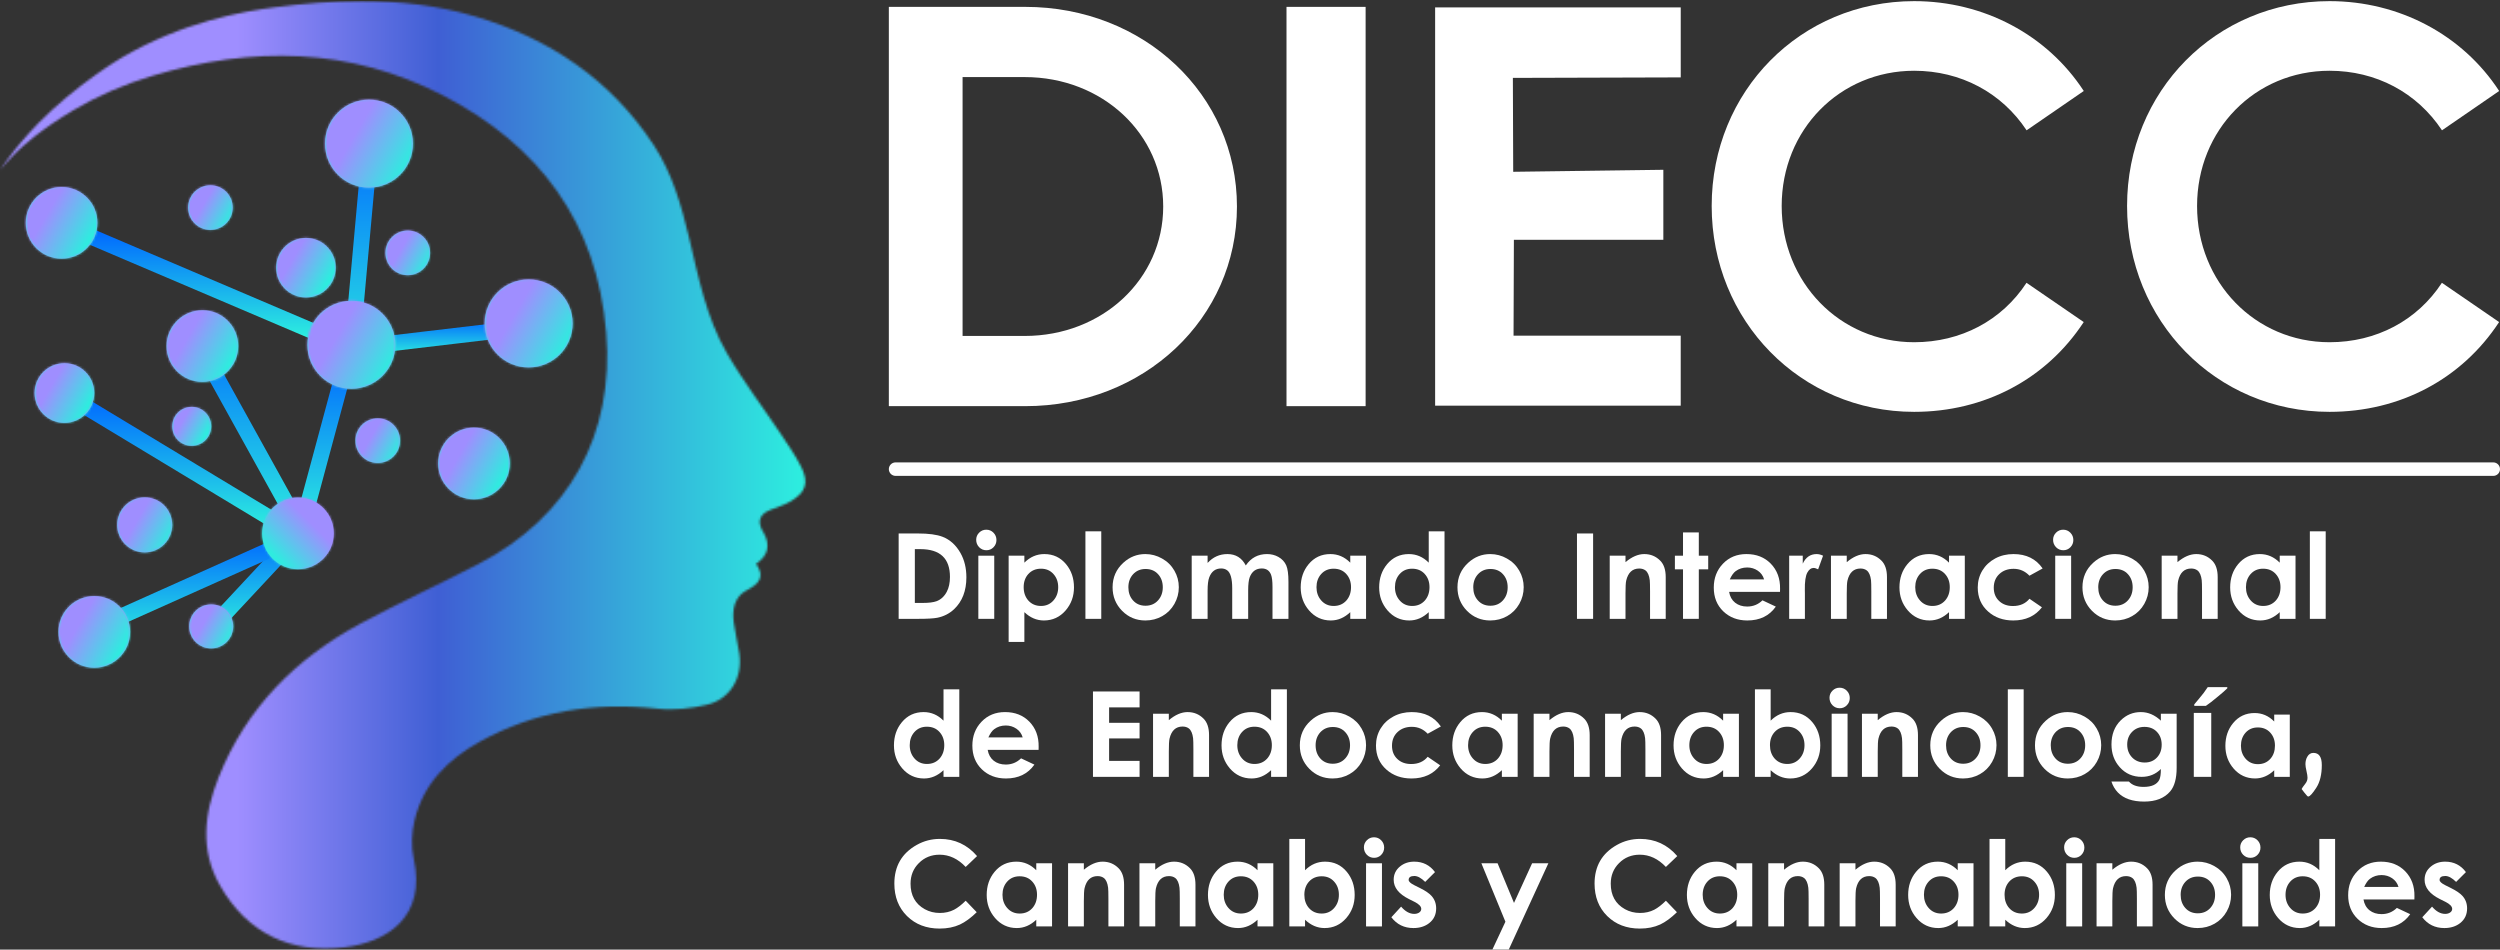 <svg width="1111" height="422" viewBox="0 0 1111 422" fill="none" xmlns="http://www.w3.org/2000/svg">
<rect x="0" y="0" width="1111" height="422" fill="#333333" stroke="none"/>
<path d="M140.373 147.781C106.384 133.301 72.401 118.821 38.412 104.341L140.373 147.781Z" fill="url(#paint0_linear_132_35494)"/>
<mask id="mask0_132_35494" style="mask-type:luminance" maskUnits="userSpaceOnUse" x="38" y="104" width="103" height="44">
<path d="M140.373 147.781C106.384 133.301 72.401 118.821 38.412 104.341L140.373 147.781Z" fill="white"/>
</mask>
<g mask="url(#mask0_132_35494)">
<path d="M63.9 60.19L19.602 136.918L114.884 191.929L159.182 115.202L63.9 60.19Z" fill="url(#paint1_linear_132_35494)" stroke="url(#paint2_linear_132_35494)" stroke-width="7" stroke-miterlimit="10"/>
</g>
<path d="M140.373 147.781C106.384 133.301 72.401 118.821 38.412 104.341L140.373 147.781Z" stroke="url(#paint3_linear_132_35494)" stroke-width="7" stroke-miterlimit="10"/>
<path d="M124.31 232.842L33.383 177.949" stroke="url(#paint4_linear_132_35494)" stroke-width="7" stroke-miterlimit="10"/>
<path d="M143.163 156.212L248.639 143.745C213.481 147.899 178.322 152.058 143.163 156.212Z" fill="url(#paint5_linear_132_35494)"/>
<mask id="mask1_132_35494" style="mask-type:luminance" maskUnits="userSpaceOnUse" x="143" y="143" width="106" height="14">
<path d="M143.162 156.211L248.638 143.744C213.48 147.898 178.321 152.057 143.162 156.211Z" fill="white"/>
</mask>
<g mask="url(#mask1_132_35494)">
<path d="M169.532 98.067L137.763 153.093L222.271 201.884L254.04 146.858L169.532 98.067Z" fill="url(#paint6_linear_132_35494)" stroke="url(#paint7_linear_132_35494)" stroke-width="7" stroke-miterlimit="10"/>
</g>
<path d="M143.163 156.212L248.639 143.745C213.481 147.899 178.322 152.058 143.163 156.212Z" stroke="url(#paint8_linear_132_35494)" stroke-width="7" stroke-miterlimit="10"/>
<path d="M134.072 235.932C116.925 204.96 99.777 173.987 82.624 143.015L134.072 235.932Z" fill="url(#paint9_linear_132_35494)"/>
<mask id="mask2_132_35494" style="mask-type:luminance" maskUnits="userSpaceOnUse" x="82" y="143" width="53" height="93">
<path d="M134.071 235.931C116.924 204.959 99.777 173.986 82.624 143.014L134.071 235.931Z" fill="white"/>
</mask>
<g mask="url(#mask2_132_35494)">
<path d="M95.488 120.734L42.39 212.702L121.209 258.208L174.307 166.24L95.488 120.734Z" fill="url(#paint10_linear_132_35494)" stroke="url(#paint11_linear_132_35494)" stroke-width="7" stroke-miterlimit="10"/>
</g>
<path d="M134.072 235.932C116.925 204.96 99.777 173.987 82.624 143.015L134.072 235.932Z" stroke="url(#paint12_linear_132_35494)" stroke-width="7" stroke-miterlimit="10"/>
<path d="M155.427 165.261L165.028 59.484" stroke="url(#paint13_linear_132_35494)" stroke-width="7" stroke-miterlimit="10"/>
<path d="M134.265 233.652L148.959 179.118C144.059 197.296 139.165 215.474 134.265 233.652ZM148.959 179.118C150.704 172.646 152.448 166.173 154.192 159.706L148.959 179.118Z" fill="url(#paint14_linear_132_35494)"/>
<mask id="mask3_132_35494" style="mask-type:luminance" maskUnits="userSpaceOnUse" x="134" y="159" width="21" height="75">
<path d="M134.264 233.652L148.958 179.118C144.058 197.296 139.164 215.474 134.264 233.652ZM148.958 179.118C150.703 172.646 152.447 166.173 154.191 159.706L148.958 179.118Z" fill="white"/>
</mask>
<g mask="url(#mask3_132_35494)">
<path d="M139.246 151.083L102.246 215.168L149.208 242.282L186.208 178.196L139.246 151.083Z" fill="url(#paint15_linear_132_35494)" stroke="url(#paint16_linear_132_35494)" stroke-width="7" stroke-miterlimit="10"/>
</g>
<path d="M148.959 179.118L134.265 233.652C139.165 215.474 144.059 197.296 148.959 179.118ZM148.959 179.118C150.704 172.646 152.448 166.173 154.192 159.706L148.959 179.118Z" stroke="url(#paint17_linear_132_35494)" stroke-width="7" stroke-miterlimit="10"/>
<path d="M93.428 279.625L133.148 237.033C119.908 251.228 106.668 265.429 93.428 279.625Z" fill="url(#paint18_linear_132_35494)"/>
<mask id="mask4_132_35494" style="mask-type:luminance" maskUnits="userSpaceOnUse" x="93" y="237" width="41" height="43">
<path d="M93.427 279.624L133.147 237.032C119.907 251.228 106.667 265.429 93.427 279.624Z" fill="white"/>
</mask>
<g mask="url(#mask4_132_35494)">
<path d="M103.354 219.829L74.98 268.976L123.215 296.825L151.59 247.678L103.354 219.829Z" fill="url(#paint19_linear_132_35494)" stroke="url(#paint20_linear_132_35494)" stroke-width="7" stroke-miterlimit="10"/>
</g>
<path d="M93.428 279.625L133.148 237.033C119.908 251.228 106.668 265.429 93.428 279.625Z" stroke="url(#paint21_linear_132_35494)" stroke-width="7" stroke-miterlimit="10"/>
<path d="M32.449 283.505L80.913 261.796C64.758 269.031 48.604 276.271 32.449 283.505ZM80.913 261.796C97.067 254.562 113.222 247.322 129.376 240.087L80.913 261.796Z" fill="url(#paint22_linear_132_35494)"/>
<mask id="mask5_132_35494" style="mask-type:luminance" maskUnits="userSpaceOnUse" x="32" y="240" width="98" height="44">
<path d="M32.449 283.505L80.913 261.796C64.758 269.031 48.604 276.271 32.449 283.505ZM80.913 261.796C97.067 254.562 113.222 247.322 129.376 240.087L80.913 261.796Z" fill="white"/>
</mask>
<g mask="url(#mask5_132_35494)">
<path d="M56.685 198.114L13.65 272.653L105.148 325.48L148.183 250.941L56.685 198.114Z" fill="url(#paint23_linear_132_35494)" stroke="url(#paint24_linear_132_35494)" stroke-width="7" stroke-miterlimit="10"/>
</g>
<path d="M80.913 261.796L32.449 283.505C48.604 276.271 64.758 269.031 80.913 261.796ZM80.913 261.796C97.067 254.562 113.222 247.322 129.376 240.087L80.913 261.796Z" stroke="url(#paint25_linear_132_35494)" stroke-width="7" stroke-miterlimit="10"/>
<mask id="mask6_132_35494" style="mask-type:luminance" maskUnits="userSpaceOnUse" x="0" y="0" width="358" height="422">
<path d="M122.398 3.212C107.768 5.112 81.062 9.749 53.938 25.71C53.938 25.71 33.93 37.48 17.035 54.756C11.421 60.498 6.773 66.338 6.773 66.338C3.907 69.939 1.648 73.132 0 75.574C1.691 73.551 4.122 70.792 7.235 67.722C10.074 64.931 18.14 57.531 32.561 48.997C43.537 42.503 55.301 37.394 67.876 33.642C112.088 20.45 155.485 20.933 197.015 42.476C239.585 64.556 265.341 98.872 269.377 147.733C273.118 193.035 253.008 229.691 212.681 250.606C195.276 259.633 177.431 267.828 160.176 277.129C131.377 292.65 109.33 314.757 97.109 345.563C90.798 361.476 88.753 377.749 97.732 393.474C109.968 414.893 129.193 423.834 153.102 420.963C171.935 418.704 189.624 407.648 183.86 381.516C182.664 376.096 182.969 369.897 184.263 364.455C188.095 348.359 199.022 337.491 213.003 329.72C237.739 315.959 264.311 311.837 292.369 314.945C299.507 315.734 307.139 314.848 314.175 313.179C324.555 310.721 330.147 301.012 328.537 290.375C327.839 285.754 326.68 281.197 326.068 276.571C325.311 270.871 326.411 265.161 331.703 262.402C337.419 259.424 340.049 256.327 336.013 250.568C341.498 246.851 342.519 242.074 339.077 236.239C338.986 236.083 338.874 235.943 338.788 235.782C336.528 231.714 337.607 228.607 341.976 226.745C345.115 225.408 348.491 224.507 351.395 222.784C358.189 218.759 359.563 214.422 355.989 207.375C353.477 202.422 350.278 197.795 347.187 193.158C339.11 181.04 330.211 169.404 322.955 156.819C313.88 141.088 310.418 123.222 306.243 105.72C302.808 91.337 298.783 77.093 290.582 64.577C271.497 35.456 244.373 17.177 211.35 7.36C194.643 2.391 177.699 0.485 160.702 0.485C147.939 0.485 135.15 1.559 122.398 3.212Z" fill="white"/>
</mask>
<g mask="url(#mask6_132_35494)">
<path d="M359.568 0.485H0V423.829H359.568V0.485Z" fill="url(#paint26_linear_132_35494)"/>
</g>
<path d="M194.707 205.953C194.707 214.749 201.834 221.877 210.631 221.877C219.427 221.877 226.554 214.749 226.554 205.953C226.554 197.157 219.427 190.029 210.631 190.029C201.834 190.029 194.707 197.157 194.707 205.953Z" fill="url(#paint27_linear_132_35494)"/>
<mask id="mask7_132_35494" style="mask-type:luminance" maskUnits="userSpaceOnUse" x="194" y="190" width="33" height="32">
<path d="M194.707 205.953C194.707 214.749 201.834 221.877 210.63 221.877C219.427 221.877 226.554 214.749 226.554 205.953C226.554 197.157 219.427 190.029 210.63 190.029C201.834 190.029 194.707 197.157 194.707 205.953Z" fill="white"/>
</mask>
<g mask="url(#mask7_132_35494)">
<path d="M202.663 176.239L180.913 213.911L218.589 235.663L240.338 197.992L202.663 176.239Z" fill="url(#paint28_linear_132_35494)"/>
</g>
<path d="M76.544 189.472C76.544 194.254 80.419 198.134 85.206 198.134C89.993 198.134 93.868 194.259 93.868 189.472C93.868 184.685 89.988 180.81 85.206 180.81C80.424 180.81 76.544 184.685 76.544 189.472Z" fill="url(#paint29_linear_132_35494)"/>
<mask id="mask8_132_35494" style="mask-type:luminance" maskUnits="userSpaceOnUse" x="76" y="180" width="18" height="19">
<path d="M76.544 189.473C76.544 194.255 80.419 198.135 85.206 198.135C89.993 198.135 93.868 194.26 93.868 189.473C93.868 184.685 89.988 180.811 85.206 180.811C80.424 180.811 76.544 184.685 76.544 189.473Z" fill="white"/>
</mask>
<g mask="url(#mask8_132_35494)">
<path d="M80.874 173.317L69.045 193.805L89.533 205.634L101.362 185.146L80.874 173.317Z" fill="url(#paint30_linear_132_35494)"/>
</g>
<path d="M171.302 112.375C171.302 117.849 175.74 122.293 181.22 122.293C186.699 122.293 191.138 117.855 191.138 112.375C191.138 106.895 186.699 102.457 181.22 102.457C175.74 102.457 171.302 106.895 171.302 112.375Z" fill="url(#paint31_linear_132_35494)"/>
<mask id="mask9_132_35494" style="mask-type:luminance" maskUnits="userSpaceOnUse" x="171" y="102" width="21" height="21">
<path d="M171.301 112.375C171.301 117.849 175.739 122.293 181.219 122.293C186.699 122.293 191.137 117.855 191.137 112.375C191.137 106.895 186.699 102.457 181.219 102.457C175.739 102.457 171.301 106.895 171.301 112.375Z" fill="white"/>
</mask>
<g mask="url(#mask9_132_35494)">
<path d="M176.263 93.87L162.717 117.333L186.179 130.879L199.726 107.417L176.263 93.87Z" fill="url(#paint32_linear_132_35494)"/>
</g>
<path d="M157.954 195.826C157.954 201.306 162.393 205.744 167.872 205.744C173.352 205.744 177.79 201.306 177.79 195.826C177.79 190.347 173.352 185.908 167.872 185.908C162.393 185.908 157.954 190.347 157.954 195.826Z" fill="url(#paint33_linear_132_35494)"/>
<mask id="mask10_132_35494" style="mask-type:luminance" maskUnits="userSpaceOnUse" x="157" y="185" width="21" height="21">
<path d="M157.953 195.827C157.953 201.307 162.392 205.745 167.871 205.745C173.351 205.745 177.789 201.307 177.789 195.827C177.789 190.348 173.351 185.909 167.871 185.909C162.392 185.909 157.953 190.348 157.953 195.827Z" fill="white"/>
</mask>
<g mask="url(#mask10_132_35494)">
<path d="M162.912 177.324L149.366 200.787L172.828 214.333L186.374 190.87L162.912 177.324Z" fill="url(#paint34_linear_132_35494)"/>
</g>
<path d="M83.591 92.26C83.591 97.74 88.029 102.178 93.509 102.178C98.989 102.178 103.427 97.74 103.427 92.26C103.427 86.78 98.989 82.342 93.509 82.342C88.029 82.342 83.591 86.78 83.591 92.26Z" fill="url(#paint35_linear_132_35494)"/>
<mask id="mask11_132_35494" style="mask-type:luminance" maskUnits="userSpaceOnUse" x="83" y="82" width="21" height="21">
<path d="M83.591 92.26C83.591 97.74 88.029 102.178 93.509 102.178C98.989 102.178 103.427 97.74 103.427 92.26C103.427 86.78 98.989 82.342 93.509 82.342C88.029 82.342 83.591 86.78 83.591 92.26Z" fill="white"/>
</mask>
<g mask="url(#mask11_132_35494)">
<path d="M88.543 73.757L74.997 97.22L98.459 110.766L112.005 87.303L88.543 73.757Z" fill="url(#paint36_linear_132_35494)"/>
</g>
<path d="M122.731 118.971C122.731 126.281 128.657 132.206 135.966 132.206C143.276 132.206 149.201 126.281 149.201 118.971C149.201 111.661 143.276 105.736 135.966 105.736C128.657 105.736 122.731 111.661 122.731 118.971Z" fill="url(#paint37_linear_132_35494)"/>
<mask id="mask12_132_35494" style="mask-type:luminance" maskUnits="userSpaceOnUse" x="122" y="105" width="28" height="28">
<path d="M122.731 118.971C122.731 126.281 128.657 132.206 135.966 132.206C143.276 132.206 149.201 126.281 149.201 118.971C149.201 111.661 143.276 105.736 135.966 105.736C128.657 105.736 122.731 111.661 122.731 118.971Z" fill="white"/>
</mask>
<g mask="url(#mask12_132_35494)">
<path d="M129.349 94.279L111.27 125.592L142.583 143.671L160.661 112.358L129.349 94.279Z" fill="url(#paint38_linear_132_35494)"/>
</g>
<path d="M144.424 63.837C144.424 74.635 153.178 83.389 163.976 83.389C174.774 83.389 183.528 74.635 183.528 63.837C183.528 53.039 174.774 44.285 163.976 44.285C153.178 44.285 144.424 53.039 144.424 63.837Z" fill="url(#paint39_linear_132_35494)"/>
<mask id="mask13_132_35494" style="mask-type:luminance" maskUnits="userSpaceOnUse" x="144" y="44" width="40" height="40">
<path d="M144.424 63.837C144.424 74.635 153.178 83.389 163.976 83.389C174.774 83.389 183.528 74.635 183.528 63.837C183.528 53.039 174.774 44.285 163.976 44.285C153.178 44.285 144.424 53.039 144.424 63.837Z" fill="white"/>
</mask>
<g mask="url(#mask13_132_35494)">
<path d="M154.201 27.352L127.49 73.618L173.755 100.329L200.467 54.064L154.201 27.352Z" fill="url(#paint40_linear_132_35494)"/>
</g>
<path d="M215.381 143.728C215.381 154.527 224.134 163.28 234.933 163.28C245.731 163.28 254.484 154.527 254.484 143.728C254.484 132.93 245.731 124.177 234.933 124.177C224.134 124.177 215.381 132.93 215.381 143.728Z" fill="url(#paint41_linear_132_35494)"/>
<mask id="mask14_132_35494" style="mask-type:luminance" maskUnits="userSpaceOnUse" x="215" y="124" width="40" height="40">
<path d="M215.381 143.728C215.381 154.527 224.134 163.28 234.933 163.28C245.731 163.28 254.484 154.527 254.484 143.728C254.484 132.93 245.731 124.177 234.933 124.177C224.134 124.177 215.381 132.93 215.381 143.728Z" fill="white"/>
</mask>
<g mask="url(#mask14_132_35494)">
<path d="M225.154 107.24L198.443 153.505L244.708 180.216L271.419 133.951L225.154 107.24Z" fill="url(#paint42_linear_132_35494)"/>
</g>
<path d="M136.6 153.228C136.6 164.026 145.353 172.78 156.151 172.78C166.95 172.78 175.703 164.026 175.703 153.228C175.703 142.43 166.95 133.676 156.151 133.676C145.353 133.676 136.6 142.43 136.6 153.228Z" fill="url(#paint43_linear_132_35494)"/>
<mask id="mask15_132_35494" style="mask-type:luminance" maskUnits="userSpaceOnUse" x="136" y="133" width="40" height="40">
<path d="M136.6 153.228C136.6 164.026 145.353 172.779 156.151 172.779C166.95 172.779 175.703 164.026 175.703 153.228C175.703 142.429 166.95 133.676 156.151 133.676C145.353 133.676 136.6 142.429 136.6 153.228Z" fill="white"/>
</mask>
<g mask="url(#mask15_132_35494)">
<path d="M146.377 116.736L119.666 163.001L165.931 189.713L192.642 143.447L146.377 116.736Z" fill="url(#paint44_linear_132_35494)"/>
</g>
<path d="M74.027 153.786C74.027 162.583 81.154 169.71 89.951 169.71C98.747 169.71 105.874 162.583 105.874 153.786C105.874 144.99 98.747 137.863 89.951 137.863C81.154 137.863 74.027 144.99 74.027 153.786Z" fill="url(#paint45_linear_132_35494)"/>
<mask id="mask16_132_35494" style="mask-type:luminance" maskUnits="userSpaceOnUse" x="74" y="137" width="32" height="33">
<path d="M74.027 153.787C74.027 162.583 81.155 169.711 89.951 169.711C98.747 169.711 105.875 162.583 105.875 153.787C105.875 144.991 98.747 137.863 89.951 137.863C81.155 137.863 74.027 144.991 74.027 153.787Z" fill="white"/>
</mask>
<g mask="url(#mask16_132_35494)">
<path d="M81.99 124.072L60.237 161.748L97.913 183.5L119.665 145.824L81.99 124.072Z" fill="url(#paint46_linear_132_35494)"/>
</g>
<path d="M11.453 99.033C11.453 107.829 18.58 114.957 27.377 114.957C36.173 114.957 43.3 107.829 43.3 99.033C43.3 90.237 36.173 83.109 27.377 83.109C18.58 83.109 11.453 90.237 11.453 99.033Z" fill="url(#paint47_linear_132_35494)"/>
<mask id="mask17_132_35494" style="mask-type:luminance" maskUnits="userSpaceOnUse" x="11" y="83" width="33" height="32">
<path d="M11.452 99.033C11.452 107.829 18.579 114.957 27.376 114.957C36.172 114.957 43.3 107.829 43.3 99.033C43.3 90.237 36.172 83.109 27.376 83.109C18.579 83.109 11.452 90.237 11.452 99.033Z" fill="white"/>
</mask>
<g mask="url(#mask17_132_35494)">
<path d="M19.416 69.33L-2.333 107.001L35.338 128.75L57.088 91.079L19.416 69.33Z" fill="url(#paint48_linear_132_35494)"/>
</g>
<path d="M15.366 174.669C15.366 181.995 21.307 187.936 28.633 187.936C35.959 187.936 41.9 181.995 41.9 174.669C41.9 167.344 35.959 161.402 28.633 161.402C21.307 161.402 15.366 167.344 15.366 174.669Z" fill="url(#paint49_linear_132_35494)"/>
<mask id="mask18_132_35494" style="mask-type:luminance" maskUnits="userSpaceOnUse" x="15" y="161" width="27" height="27">
<path d="M15.366 174.669C15.366 181.995 21.307 187.936 28.633 187.936C35.959 187.936 41.9 181.995 41.9 174.669C41.9 167.344 35.959 161.402 28.633 161.402C21.307 161.402 15.366 167.344 15.366 174.669Z" fill="white"/>
</mask>
<g mask="url(#mask18_132_35494)">
<path d="M22.002 149.906L3.875 181.303L35.272 199.43L53.398 168.033L22.002 149.906Z" fill="url(#paint50_linear_132_35494)"/>
</g>
<path d="M84.085 278.374C84.085 283.773 88.464 288.152 93.863 288.152C99.262 288.152 103.642 283.773 103.642 278.374C103.642 272.975 99.262 268.595 93.863 268.595C88.464 268.595 84.085 272.975 84.085 278.374Z" fill="url(#paint51_linear_132_35494)"/>
<mask id="mask19_132_35494" style="mask-type:luminance" maskUnits="userSpaceOnUse" x="84" y="268" width="20" height="21">
<path d="M84.085 278.374C84.085 283.773 88.465 288.152 93.864 288.152C99.263 288.152 103.643 283.773 103.643 278.374C103.643 272.975 99.263 268.595 93.864 268.595C88.465 268.595 84.085 272.975 84.085 278.374Z" fill="white"/>
</mask>
<g mask="url(#mask19_132_35494)">
<path d="M88.971 260.133L75.616 283.266L98.748 296.621L112.104 273.489L88.971 260.133Z" fill="url(#paint52_linear_132_35494)"/>
</g>
<path d="M52.081 233.26C52.081 240.012 57.556 245.491 64.313 245.491C71.07 245.491 76.544 240.017 76.544 233.26C76.544 226.503 71.07 221.029 64.313 221.029C57.556 221.029 52.081 226.503 52.081 233.26Z" fill="url(#paint53_linear_132_35494)"/>
<mask id="mask20_132_35494" style="mask-type:luminance" maskUnits="userSpaceOnUse" x="52" y="221" width="25" height="25">
<path d="M52.083 233.261C52.083 240.012 57.557 245.492 64.314 245.492C71.071 245.492 76.545 240.018 76.545 233.261C76.545 226.504 71.071 221.029 64.314 221.029C57.557 221.029 52.083 226.504 52.083 233.261Z" fill="white"/>
</mask>
<g mask="url(#mask20_132_35494)">
<path d="M58.2 210.437L41.493 239.375L70.43 256.082L87.138 227.144L58.2 210.437Z" fill="url(#paint54_linear_132_35494)"/>
</g>
<path d="M116.49 237.033C116.49 245.829 123.617 252.956 132.413 252.956C141.21 252.956 148.337 245.829 148.337 237.033C148.337 228.236 141.21 221.109 132.413 221.109C123.617 221.109 116.49 228.236 116.49 237.033Z" fill="url(#paint55_linear_132_35494)"/>
<mask id="mask21_132_35494" style="mask-type:luminance" maskUnits="userSpaceOnUse" x="116" y="221" width="33" height="32">
<path d="M116.489 237.033C116.489 245.829 123.616 252.956 132.412 252.956C141.209 252.956 148.336 245.829 148.336 237.033C148.336 228.236 141.209 221.109 132.412 221.109C123.616 221.109 116.489 228.236 116.489 237.033Z" fill="white"/>
</mask>
<g mask="url(#mask21_132_35494)">
<path d="M132.409 205.186L100.565 237.029L132.409 268.873L164.253 237.029L132.409 205.186Z" fill="url(#paint56_linear_132_35494)"/>
</g>
<path d="M25.981 280.817C25.981 289.613 33.109 296.74 41.905 296.74C50.702 296.74 57.829 289.613 57.829 280.817C57.829 272.02 50.702 264.893 41.905 264.893C33.109 264.893 25.981 272.02 25.981 280.817Z" fill="url(#paint57_linear_132_35494)"/>
<mask id="mask22_132_35494" style="mask-type:luminance" maskUnits="userSpaceOnUse" x="25" y="264" width="33" height="33">
<path d="M25.981 280.817C25.981 289.614 33.108 296.741 41.905 296.741C50.701 296.741 57.828 289.614 57.828 280.817C57.828 272.021 50.701 264.894 41.905 264.894C33.108 264.894 25.981 272.021 25.981 280.817Z" fill="white"/>
</mask>
<g mask="url(#mask22_132_35494)">
<path d="M33.943 251.11L12.193 288.781L49.865 310.53L71.614 272.859L33.943 251.11Z" fill="url(#paint58_linear_132_35494)"/>
</g>
<path d="M900.58 125.675C889.6 142.465 871.4 152.085 850.65 152.085C817.64 152.085 791.78 125.495 791.78 91.545C791.78 57.595 817.64 31.445 850.65 31.445C871.28 31.445 889.49 41.095 900.62 57.915C904.855 55 909.09 52.087 913.325 49.175C917.56 46.262 921.795 43.35 926.03 40.435C909.73 15.435 881.55 0.505 850.65 0.505C800.19 0.505 760.67 40.495 760.67 91.545C760.67 142.595 800.2 183.025 850.65 183.025C881.91 183.025 909.38 168.485 926.01 143.125L918.652 138.074L918.644 138.069L918.64 138.066L918.46 137.942C912.5 133.85 906.542 129.76 900.58 125.675Z" fill="white"/>
<path fill-rule="evenodd" clip-rule="evenodd" d="M455.62 3.055H395V180.495H455.62C508.38 180.495 549.7 141.525 549.7 91.775C549.7 42.025 508.37 3.055 455.62 3.055ZM427.77 34.255H455.38C489.89 34.255 516.93 59.525 516.93 91.775C516.93 124.025 489.9 149.295 455.38 149.295H427.77V34.255Z" fill="white"/>
<path d="M571.72 3.055H606.88V180.495H571.72V3.055Z" fill="white"/>
<path d="M637.77 180.284H637.76L637.77 180.294V180.284Z" fill="white"/>
<path d="M637.77 180.284V3.274H746.92V34.394C722.05 34.474 697.19 34.544 672.32 34.614L672.47 76.344C683.59 76.194 694.71 76.047 705.83 75.899C716.95 75.752 728.07 75.604 739.19 75.454V106.574H672.77L672.62 149.164H746.91V180.284H637.77Z" fill="white"/>
<path d="M1035.25 152.085C1056 152.085 1074.2 142.465 1085.18 125.675C1091.22 129.813 1097.25 133.956 1103.29 138.1C1105.73 139.775 1108.17 141.45 1110.61 143.125C1093.98 168.485 1066.51 183.025 1035.25 183.025C984.8 183.025 945.27 142.595 945.27 91.545C945.27 40.495 984.79 0.505 1035.25 0.505C1066.15 0.505 1094.33 15.435 1110.63 40.435C1106.4 43.35 1102.16 46.262 1097.93 49.175C1093.69 52.087 1089.46 55 1085.22 57.915C1074.09 41.095 1055.88 31.445 1035.25 31.445C1002.24 31.445 976.38 57.595 976.38 91.545C976.38 125.495 1002.24 152.085 1035.25 152.085Z" fill="white"/>
<path d="M441.506 243.212C442.383 242.318 442.821 241.243 442.821 239.988C442.821 238.715 442.383 237.632 441.506 236.738C440.629 235.844 439.563 235.396 438.307 235.396C437.069 235.396 436.012 235.835 435.135 236.712C434.258 237.589 433.819 238.646 433.819 239.885C433.819 241.174 434.258 242.275 435.135 243.186C436.012 244.08 437.087 244.527 438.359 244.527C439.597 244.527 440.646 244.089 441.506 243.212Z" fill="white"/>
<path d="M434.774 246.952V275.015H441.841V246.952H434.774Z" fill="white"/>
<path d="M921.393 239.988C921.393 241.243 920.954 242.318 920.078 243.212C919.218 244.089 918.169 244.527 916.931 244.527C915.658 244.527 914.583 244.08 913.707 243.186C912.83 242.275 912.391 241.174 912.391 239.885C912.391 238.646 912.83 237.589 913.707 236.712C914.583 235.835 915.641 235.396 916.879 235.396C918.134 235.396 919.201 235.844 920.078 236.738C920.954 237.632 921.393 238.715 921.393 239.988Z" fill="white"/>
<path d="M913.345 246.952V275.015H920.413V246.952H913.345Z" fill="white"/>
<path d="M1026.5 275.016H1033.54V236.119H1026.5V275.016Z" fill="white"/>
<path fill-rule="evenodd" clip-rule="evenodd" d="M1020.13 275.015H1013.11V272.049C1010.52 274.508 1007.64 275.737 1004.47 275.737C1000.59 275.737 997.355 274.241 994.775 271.249C992.316 268.377 991.087 264.973 991.087 261.035C991.087 256.994 992.256 253.563 994.595 250.743C997.088 247.734 1000.31 246.229 1004.27 246.229C1007.65 246.229 1010.6 247.502 1013.11 250.047V246.952H1020.13V275.015ZM1013.45 260.932C1013.45 258.576 1012.74 256.624 1011.33 255.077C1009.92 253.512 1008.05 252.729 1005.71 252.729C1003.42 252.729 1001.57 253.538 1000.14 255.154C998.782 256.702 998.103 258.636 998.103 260.958C998.103 263.262 998.791 265.205 1000.17 266.787C1001.61 268.455 1003.47 269.289 1005.74 269.289C1008.08 269.289 1009.97 268.472 1011.41 266.838C1012.77 265.274 1013.45 263.305 1013.45 260.932Z" fill="white"/>
<path d="M985.541 275.015H978.577V262.712C978.577 260.149 978.534 258.524 978.448 257.837C978.19 255.739 977.562 254.294 976.565 253.503C975.808 252.936 974.88 252.652 973.779 252.652C970.753 252.652 968.818 254.449 967.976 258.043C967.769 258.92 967.666 260.82 967.666 263.743V275.015H960.65V246.952H967.666V249.815C970.521 247.425 973.298 246.229 975.997 246.229C978.8 246.229 981.165 247.201 983.091 249.144C984.724 250.778 985.541 253.22 985.541 256.469V275.015Z" fill="white"/>
<path fill-rule="evenodd" clip-rule="evenodd" d="M954.873 260.958C954.873 263.606 954.219 266.082 952.912 268.386C951.606 270.69 949.809 272.496 947.522 273.803C945.252 275.092 942.75 275.737 940.016 275.737C935.94 275.737 932.493 274.31 929.672 271.455C926.852 268.584 925.442 265.102 925.442 261.009C925.442 256.607 927.05 252.953 930.266 250.047C933.069 247.502 936.31 246.229 939.99 246.229C942.638 246.229 945.123 246.892 947.444 248.216C949.783 249.522 951.606 251.319 952.912 253.606C954.219 255.876 954.873 258.327 954.873 260.958ZM947.754 260.983C947.754 258.645 947.057 256.71 945.664 255.18C944.272 253.632 942.414 252.858 940.093 252.858C937.823 252.858 935.966 253.649 934.522 255.231C933.146 256.762 932.458 258.679 932.458 260.983C932.458 263.322 933.137 265.256 934.496 266.787C935.906 268.386 937.763 269.186 940.067 269.186C942.371 269.186 944.237 268.386 945.664 266.787C947.057 265.239 947.754 263.305 947.754 260.983Z" fill="white"/>
<path d="M901.893 255.85L907.748 252.626C904.808 248.362 900.492 246.229 894.8 246.229C891.791 246.229 889.074 246.883 886.649 248.19C884.225 249.497 882.324 251.285 880.949 253.555C879.59 255.825 878.911 258.335 878.911 261.087C878.911 265.489 880.459 269.057 883.554 271.791C886.512 274.422 890.226 275.737 894.697 275.737C900.182 275.737 904.429 273.785 907.439 269.882L901.893 266.09C900.139 268.24 897.689 269.315 894.542 269.315C892.049 269.315 890.02 268.584 888.455 267.122C886.838 265.626 886.03 263.649 886.03 261.19C886.03 258.645 886.873 256.598 888.558 255.051C890.191 253.538 892.289 252.781 894.851 252.781C897.586 252.781 899.933 253.804 901.893 255.85Z" fill="white"/>
<path fill-rule="evenodd" clip-rule="evenodd" d="M866.143 275.015H873.159V246.952H866.143V250.047C863.633 247.502 860.684 246.229 857.296 246.229C853.341 246.229 850.117 247.734 847.624 250.743C845.285 253.563 844.116 256.994 844.116 261.035C844.116 264.973 845.345 268.377 847.804 271.249C850.384 274.241 853.616 275.737 857.503 275.737C860.667 275.737 863.547 274.508 866.143 272.049V275.015ZM864.364 255.077C865.774 256.624 866.479 258.576 866.479 260.932C866.479 263.305 865.799 265.274 864.441 266.838C862.997 268.472 861.105 269.289 858.766 269.289C856.497 269.289 854.639 268.455 853.195 266.787C851.819 265.205 851.132 263.262 851.132 260.958C851.132 258.636 851.811 256.702 853.169 255.154C854.596 253.538 856.454 252.729 858.741 252.729C861.079 252.729 862.954 253.512 864.364 255.077Z" fill="white"/>
<path d="M831.606 275.015H838.57V256.469C838.57 253.22 837.754 250.778 836.12 249.144C834.194 247.201 831.83 246.229 829.027 246.229C826.327 246.229 823.55 247.425 820.695 249.815V246.952H813.68V275.015H820.695V263.743C820.695 260.82 820.799 258.92 821.005 258.043C821.848 254.449 823.782 252.652 826.809 252.652C827.909 252.652 828.838 252.936 829.594 253.503C830.592 254.294 831.219 255.739 831.477 257.837C831.563 258.524 831.606 260.149 831.606 262.712V275.015Z" fill="white"/>
<path d="M807.979 253.013L810.172 246.952C809.174 246.47 808.22 246.229 807.309 246.229C804.523 246.229 802.468 247.648 801.144 250.485V246.952H795.108V275.015H802.098V263.666L802.073 262.299C802.004 258.499 802.382 255.868 803.208 254.406C803.947 253.065 804.858 252.394 805.942 252.394C806.475 252.394 807.154 252.6 807.979 253.013Z" fill="white"/>
<path fill-rule="evenodd" clip-rule="evenodd" d="M791.033 263.021L791.059 261.68C791.145 257.123 789.76 253.383 786.906 250.46C784.137 247.64 780.544 246.229 776.124 246.229C771.894 246.229 768.412 247.657 765.678 250.511C762.961 253.348 761.603 256.891 761.603 261.138C761.603 265.437 763.004 268.945 765.807 271.662C768.627 274.379 772.195 275.737 776.511 275.737C782.065 275.737 786.287 273.682 789.176 269.573L783.243 266.787C781.352 268.627 779.09 269.547 776.46 269.547C774.327 269.547 772.539 268.979 771.095 267.844C769.65 266.692 768.756 265.085 768.412 263.021H791.033ZM781.154 253.606C782.547 254.552 783.484 255.842 783.965 257.475H768.722C769.513 255.739 770.372 254.526 771.301 253.839C772.78 252.738 774.499 252.188 776.46 252.188C778.196 252.188 779.761 252.661 781.154 253.606Z" fill="white"/>
<path d="M754.948 253.013H759.126V246.952H754.948V236.608H747.932V246.952H744.321V253.013H747.932V275.015H754.948V253.013Z" fill="white"/>
<path d="M733.281 275.015H740.246V256.469C740.246 253.22 739.429 250.778 737.795 249.144C735.869 247.201 733.505 246.229 730.702 246.229C728.002 246.229 725.225 247.425 722.371 249.815V246.952H715.355V275.015H722.371V263.743C722.371 260.82 722.474 258.92 722.68 258.043C723.523 254.449 725.457 252.652 728.484 252.652C729.584 252.652 730.513 252.936 731.27 253.503C732.267 254.294 732.895 255.739 733.152 257.837C733.238 258.524 733.281 260.149 733.281 262.712V275.015Z" fill="white"/>
<path d="M700.808 275.015H707.978V237.073H700.808V275.015Z" fill="white"/>
<path fill-rule="evenodd" clip-rule="evenodd" d="M675.169 268.386C676.476 266.082 677.129 263.606 677.129 260.958C677.129 258.327 676.476 255.876 675.169 253.606C673.862 251.319 672.039 249.522 669.701 248.216C667.379 246.892 664.894 246.229 662.246 246.229C658.566 246.229 655.325 247.502 652.522 250.047C649.307 252.953 647.699 256.607 647.699 261.009C647.699 265.102 649.109 268.584 651.929 271.455C654.749 274.31 658.197 275.737 662.272 275.737C665.006 275.737 667.508 275.092 669.778 273.803C672.065 272.496 673.862 270.69 675.169 268.386ZM667.921 255.18C669.314 256.71 670.01 258.645 670.01 260.983C670.01 263.305 669.314 265.239 667.921 266.787C666.494 268.386 664.628 269.186 662.324 269.186C660.019 269.186 658.162 268.386 656.752 266.787C655.394 265.256 654.715 263.322 654.715 260.983C654.715 258.679 655.402 256.762 656.778 255.231C658.222 253.649 660.08 252.858 662.349 252.858C664.671 252.858 666.528 253.632 667.921 255.18Z" fill="white"/>
<path fill-rule="evenodd" clip-rule="evenodd" d="M634.931 275.016H641.947V236.119H634.931V250.048C632.42 247.503 629.471 246.23 626.084 246.23C622.129 246.23 618.905 247.735 616.411 250.744C614.073 253.564 612.903 256.995 612.903 261.036C612.903 264.973 614.133 268.378 616.592 271.25C619.171 274.242 622.404 275.738 626.29 275.738C629.454 275.738 632.334 274.508 634.931 272.049V275.016ZM633.151 255.077C634.561 256.625 635.266 258.577 635.266 260.932C635.266 263.305 634.587 265.274 633.229 266.839C631.784 268.473 629.893 269.29 627.554 269.29C625.284 269.29 623.427 268.456 621.983 266.788C620.607 265.206 619.919 263.262 619.919 260.958C619.919 258.637 620.598 256.702 621.957 255.155C623.384 253.538 625.241 252.73 627.528 252.73C629.867 252.73 631.741 253.513 633.151 255.077Z" fill="white"/>
<path fill-rule="evenodd" clip-rule="evenodd" d="M600.058 275.015H607.074V246.952H600.058V250.047C597.548 247.502 594.599 246.229 591.211 246.229C587.256 246.229 584.032 247.734 581.539 250.743C579.2 253.563 578.031 256.994 578.031 261.035C578.031 264.973 579.26 268.377 581.719 271.249C584.299 274.241 587.531 275.737 591.418 275.737C594.582 275.737 597.462 274.508 600.058 272.049V275.015ZM598.279 255.077C599.689 256.624 600.394 258.576 600.394 260.932C600.394 263.305 599.714 265.274 598.356 266.838C596.912 268.472 595.02 269.289 592.681 269.289C590.412 269.289 588.554 268.455 587.11 266.787C585.734 265.205 585.047 263.262 585.047 260.958C585.047 258.636 585.726 256.702 587.084 255.154C588.511 253.538 590.369 252.729 592.656 252.729C594.994 252.729 596.869 253.512 598.279 255.077Z" fill="white"/>
<path d="M565.495 275.015H572.588V258.559C572.588 255.188 572.261 252.755 571.608 251.259C570.886 249.643 569.716 248.388 568.1 247.493C566.604 246.651 564.927 246.229 563.07 246.229C559.064 246.229 555.917 247.915 553.63 251.285C551.876 247.915 549.159 246.229 545.479 246.229C541.988 246.229 539.048 247.545 536.658 250.176V246.952H529.59V275.015H536.658V262.531C536.658 259.831 536.898 257.854 537.38 256.598C538.377 253.95 540.148 252.626 542.693 252.626C543.742 252.626 544.637 252.901 545.376 253.452C546.855 254.552 547.594 257.209 547.594 261.422V275.015H554.687V262.35C554.687 259.668 554.92 257.716 555.384 256.495C556.381 253.916 558.169 252.626 560.749 252.626C562.761 252.626 564.128 253.546 564.85 255.386C565.28 256.538 565.495 258.335 565.495 260.777V275.015Z" fill="white"/>
<path fill-rule="evenodd" clip-rule="evenodd" d="M521.904 268.386C523.211 266.082 523.864 263.606 523.864 260.958C523.864 258.327 523.211 255.876 521.904 253.606C520.597 251.319 518.774 249.522 516.436 248.216C514.114 246.892 511.63 246.229 508.982 246.229C505.302 246.229 502.06 247.502 499.257 250.047C496.042 252.953 494.434 256.607 494.434 261.009C494.434 265.102 495.844 268.584 498.664 271.455C501.484 274.31 504.932 275.737 509.007 275.737C511.741 275.737 514.243 275.092 516.513 273.803C518.8 272.496 520.597 270.69 521.904 268.386ZM514.656 255.18C516.049 256.71 516.745 258.645 516.745 260.983C516.745 263.305 516.049 265.239 514.656 266.787C513.229 268.386 511.363 269.186 509.059 269.186C506.755 269.186 504.898 268.386 503.488 266.787C502.129 265.256 501.45 263.322 501.45 260.983C501.45 258.679 502.138 256.762 503.513 255.231C504.958 253.649 506.815 252.858 509.085 252.858C511.406 252.858 513.263 253.632 514.656 255.18Z" fill="white"/>
<path d="M482.363 275.016H489.404V236.119H482.363V275.016Z" fill="white"/>
<path fill-rule="evenodd" clip-rule="evenodd" d="M473.593 271.249C476.052 268.377 477.281 264.973 477.281 261.035C477.281 256.994 476.112 253.563 473.773 250.743C471.28 247.734 468.056 246.229 464.101 246.229C460.73 246.229 457.773 247.502 455.228 250.047V246.952H448.238V285.281H455.228V272.049C457.824 274.508 460.713 275.737 463.894 275.737C467.781 275.737 471.013 274.241 473.593 271.249ZM468.202 255.154C469.578 256.702 470.265 258.636 470.265 260.958C470.265 263.262 469.578 265.205 468.202 266.787C466.757 268.455 464.9 269.289 462.631 269.289C460.292 269.289 458.4 268.472 456.956 266.838C455.598 265.274 454.918 263.305 454.918 260.932C454.918 258.576 455.606 256.633 456.982 255.102C458.426 253.52 460.309 252.729 462.631 252.729C464.935 252.729 466.792 253.538 468.202 255.154Z" fill="white"/>
<path fill-rule="evenodd" clip-rule="evenodd" d="M429.46 256.573C429.46 262.557 427.638 267.277 423.992 270.734C421.911 272.677 419.435 273.941 416.564 274.525C414.878 274.852 412.041 275.015 408.052 275.015H399.359V237.073H407.923C412.669 237.073 416.314 237.563 418.859 238.543C422.195 239.833 424.86 242.249 426.855 245.791C428.592 248.869 429.46 252.463 429.46 256.573ZM422.161 256.393C422.161 248.156 417.776 244.037 409.006 244.037H406.556V267.948H409.909C412.712 267.948 414.81 267.69 416.202 267.174C418.128 266.452 419.642 265.059 420.742 262.996C421.688 261.207 422.161 259.006 422.161 256.393Z" fill="white"/>
<path d="M1031.81 339.999C1031.81 344.218 1030.98 347.598 1029.32 350.14C1027.66 352.698 1026.47 353.978 1025.76 353.978L1025.38 353.8C1024.58 352.919 1023.74 351.868 1022.84 350.648C1023.01 350.242 1023.54 349.471 1024.44 348.335C1025.12 347.505 1025.46 346.599 1025.46 345.616C1025.46 344.938 1025.3 343.947 1025 342.643C1024.69 341.321 1024.54 340.313 1024.54 339.618C1024.54 338.347 1024.81 337.246 1025.35 336.314C1026 335.162 1026.9 334.586 1028.07 334.586C1030.56 334.586 1031.81 336.39 1031.81 339.999Z" fill="white"/>
<path fill-rule="evenodd" clip-rule="evenodd" d="M1017.58 345.234H1010.66V342.312C1008.11 344.734 1005.27 345.946 1002.15 345.946C998.321 345.946 995.136 344.472 992.594 341.524C990.171 338.694 988.96 335.339 988.96 331.459C988.96 327.478 990.112 324.097 992.416 321.319C994.873 318.354 998.05 316.871 1001.95 316.871C1005.28 316.871 1008.19 318.125 1010.66 320.633V317.583H1017.58V345.234ZM1010.99 331.358C1010.99 329.036 1010.3 327.113 1008.91 325.588C1007.52 324.047 1005.67 323.276 1003.37 323.276C1001.12 323.276 999.287 324.072 997.881 325.665C996.542 327.19 995.873 329.096 995.873 331.383C995.873 333.654 996.551 335.568 997.906 337.127C999.329 338.77 1001.16 339.592 1003.4 339.592C1005.7 339.592 1007.56 338.787 1008.99 337.178C1010.33 335.636 1010.99 333.696 1010.99 331.358Z" fill="white"/>
<path d="M982.68 345.235H974.924V316.815H982.68V345.235Z" fill="white"/>
<path d="M987.885 307.654C988.683 306.96 989.325 306.371 989.811 305.885V305.364H981.118C980.633 306.128 980.025 306.995 979.297 307.967C978.568 308.904 977.822 309.823 977.058 310.725C976.33 311.593 975.688 312.356 975.133 313.016V313.692H980.285C980.945 313.241 981.708 312.686 982.576 312.027C983.478 311.333 984.38 310.604 985.282 309.841C986.219 309.077 987.087 308.348 987.885 307.654Z" fill="white"/>
<path fill-rule="evenodd" clip-rule="evenodd" d="M964.442 351.683C966.351 349.43 967.305 345.94 967.305 341.211V317.171H960.289V320.267C957.59 317.722 954.624 316.449 951.391 316.449C947.934 316.449 944.96 317.67 942.466 320.112C939.715 322.812 938.339 326.388 938.339 330.842C938.339 334.849 939.569 338.219 942.028 340.953C944.573 343.807 947.823 345.235 951.778 345.235C955.131 345.235 957.968 344.074 960.289 341.753C960.289 344.022 960.057 345.622 959.593 346.55C958.51 348.648 956.171 349.697 952.577 349.697C949.637 349.697 947.47 348.897 946.077 347.298H938.313C938.932 349.207 939.887 350.832 941.177 352.173C943.79 354.873 947.685 356.223 952.861 356.223C958.002 356.223 961.863 354.71 964.442 351.683ZM958.536 325.245C959.946 326.724 960.651 328.615 960.651 330.919C960.651 333.224 959.971 335.106 958.613 336.568C957.22 338.099 955.389 338.864 953.119 338.864C950.832 338.864 948.958 338.107 947.496 336.594C946.052 335.081 945.329 333.172 945.329 330.868C945.329 328.615 946.043 326.749 947.47 325.271C948.915 323.775 950.755 323.027 952.99 323.027C955.294 323.027 957.143 323.766 958.536 325.245Z" fill="white"/>
<path fill-rule="evenodd" clip-rule="evenodd" d="M931.813 338.606C933.12 336.302 933.774 333.825 933.774 331.177C933.774 328.546 933.12 326.096 931.813 323.826C930.506 321.539 928.684 319.742 926.345 318.435C924.024 317.111 921.539 316.449 918.891 316.449C915.211 316.449 911.97 317.722 909.167 320.267C905.951 323.173 904.343 326.827 904.343 331.229C904.343 335.321 905.753 338.804 908.573 341.675C911.393 344.53 914.841 345.957 918.917 345.957C921.651 345.957 924.153 345.312 926.422 344.022C928.709 342.716 930.506 340.91 931.813 338.606ZM924.565 325.4C925.958 326.93 926.655 328.864 926.655 331.203C926.655 333.524 925.958 335.459 924.565 337.007C923.138 338.606 921.272 339.405 918.968 339.405C916.664 339.405 914.807 338.606 913.397 337.007C912.038 335.476 911.359 333.542 911.359 331.203C911.359 328.899 912.047 326.982 913.423 325.451C914.867 323.869 916.724 323.078 918.994 323.078C921.315 323.078 923.172 323.852 924.565 325.4Z" fill="white"/>
<path d="M892.272 345.234H899.314V306.338H892.272V345.234Z" fill="white"/>
<path fill-rule="evenodd" clip-rule="evenodd" d="M885.282 338.606C886.589 336.302 887.242 333.825 887.242 331.177C887.242 328.546 886.589 326.096 885.282 323.826C883.975 321.539 882.152 319.742 879.814 318.435C877.492 317.111 875.008 316.449 872.36 316.449C868.68 316.449 865.438 317.722 862.635 320.267C859.42 323.173 857.812 326.827 857.812 331.229C857.812 335.321 859.222 338.804 862.042 341.675C864.862 344.53 868.31 345.957 872.385 345.957C875.119 345.957 877.621 345.312 879.891 344.022C882.178 342.716 883.975 340.91 885.282 338.606ZM878.034 325.4C879.427 326.93 880.123 328.864 880.123 331.203C880.123 333.524 879.427 335.459 878.034 337.007C876.607 338.606 874.741 339.405 872.437 339.405C870.133 339.405 868.276 338.606 866.866 337.007C865.507 335.476 864.828 333.542 864.828 331.203C864.828 328.899 865.516 326.982 866.891 325.451C868.336 323.869 870.193 323.078 872.463 323.078C874.784 323.078 876.641 323.852 878.034 325.4Z" fill="white"/>
<path d="M845.38 345.235H852.344V326.689C852.344 323.439 851.527 320.997 849.893 319.364C847.967 317.421 845.603 316.449 842.8 316.449C840.1 316.449 837.323 317.644 834.469 320.035V317.171H827.453V345.235H834.469V333.963C834.469 331.04 834.572 329.14 834.778 328.263C835.621 324.669 837.556 322.872 840.582 322.872C841.682 322.872 842.611 323.156 843.368 323.723C844.365 324.514 844.993 325.958 845.251 328.056C845.337 328.744 845.38 330.369 845.38 332.931V345.235Z" fill="white"/>
<path d="M820.721 313.432C821.598 312.537 822.037 311.463 822.037 310.207C822.037 308.935 821.598 307.852 820.721 306.957C819.844 306.063 818.778 305.616 817.523 305.616C816.285 305.616 815.227 306.055 814.35 306.932C813.473 307.809 813.035 308.866 813.035 310.104C813.035 311.394 813.473 312.494 814.35 313.406C815.227 314.3 816.302 314.747 817.574 314.747C818.812 314.747 819.861 314.309 820.721 313.432Z" fill="white"/>
<path d="M821.056 345.235H813.989V317.172H821.056V345.235Z" fill="white"/>
<path fill-rule="evenodd" clip-rule="evenodd" d="M808.934 331.254C808.934 335.192 807.704 338.597 805.245 341.469C802.666 344.461 799.433 345.957 795.547 345.957C792.366 345.957 789.477 344.727 786.88 342.268V345.234H779.89V306.338H786.88V320.266C789.425 317.721 792.383 316.449 795.753 316.449C799.708 316.449 802.932 317.954 805.426 320.963C807.764 323.783 808.934 327.213 808.934 331.254ZM801.918 331.177C801.918 328.856 801.23 326.921 799.854 325.373C798.444 323.757 796.587 322.949 794.283 322.949C791.961 322.949 790.079 323.74 788.634 325.322C787.258 326.852 786.571 328.795 786.571 331.151C786.571 333.524 787.25 335.493 788.608 337.058C790.053 338.691 791.944 339.508 794.283 339.508C796.553 339.508 798.41 338.674 799.854 337.006C801.23 335.424 801.918 333.481 801.918 331.177Z" fill="white"/>
<path fill-rule="evenodd" clip-rule="evenodd" d="M772.771 345.235H765.755V342.268C763.159 344.727 760.278 345.957 757.114 345.957C753.228 345.957 749.995 344.461 747.416 341.469C744.957 338.597 743.728 335.192 743.728 331.255C743.728 327.214 744.897 323.783 747.235 320.963C749.729 317.954 752.953 316.449 756.908 316.449C760.296 316.449 763.245 317.722 765.755 320.267V317.171H772.771V345.235ZM766.09 331.151C766.09 328.796 765.385 326.844 763.975 325.296C762.565 323.732 760.691 322.949 758.352 322.949C756.065 322.949 754.208 323.757 752.781 325.374C751.423 326.921 750.743 328.856 750.743 331.177C750.743 333.482 751.431 335.425 752.807 337.007C754.251 338.675 756.108 339.509 758.378 339.509C760.717 339.509 762.608 338.692 764.053 337.058C765.411 335.493 766.09 333.524 766.09 331.151Z" fill="white"/>
<path d="M738.182 345.235H731.218V332.931C731.218 330.369 731.175 328.744 731.089 328.056C730.831 325.958 730.203 324.514 729.206 323.723C728.449 323.156 727.521 322.872 726.42 322.872C723.394 322.872 721.459 324.669 720.617 328.263C720.41 329.14 720.307 331.04 720.307 333.963V345.235H713.292V317.171H720.307V320.035C723.162 317.644 725.939 316.449 728.639 316.449C731.441 316.449 733.806 317.421 735.732 319.364C737.365 320.997 738.182 323.439 738.182 326.689V345.235Z" fill="white"/>
<path d="M706.456 345.235H699.492V332.931C699.492 330.369 699.449 328.744 699.363 328.056C699.105 325.958 698.477 324.514 697.48 323.723C696.723 323.156 695.795 322.872 694.694 322.872C691.668 322.872 689.733 324.669 688.891 328.263C688.684 329.14 688.581 331.04 688.581 333.963V345.235H681.565V317.171H688.581V320.035C691.436 317.644 694.213 316.449 696.913 316.449C699.715 316.449 702.08 317.421 704.006 319.364C705.639 320.997 706.456 323.439 706.456 326.689V345.235Z" fill="white"/>
<path fill-rule="evenodd" clip-rule="evenodd" d="M674.446 345.235H667.43V342.268C664.834 344.727 661.954 345.957 658.79 345.957C654.903 345.957 651.671 344.461 649.091 341.469C646.632 338.597 645.403 335.192 645.403 331.255C645.403 327.214 646.572 323.783 648.911 320.963C651.404 317.954 654.628 316.449 658.583 316.449C661.971 316.449 664.92 317.722 667.43 320.267V317.171H674.446V345.235ZM667.766 331.151C667.766 328.796 667.061 326.844 665.651 325.296C664.241 323.732 662.366 322.949 660.028 322.949C657.741 322.949 655.884 323.757 654.456 325.374C653.098 326.921 652.419 328.856 652.419 331.177C652.419 333.482 653.106 335.425 654.482 337.007C655.927 338.675 657.784 339.509 660.053 339.509C662.392 339.509 664.284 338.692 665.728 337.058C667.087 335.493 667.766 333.524 667.766 331.151Z" fill="white"/>
<path d="M640.321 322.846L634.466 326.07C632.506 324.024 630.159 323.001 627.425 323.001C624.863 323.001 622.765 323.757 621.131 325.271C619.446 326.818 618.603 328.864 618.603 331.409C618.603 333.868 619.412 335.846 621.028 337.342C622.593 338.804 624.622 339.534 627.115 339.534C630.262 339.534 632.712 338.46 634.466 336.31L640.012 340.102C637.003 344.005 632.755 345.957 627.27 345.957C622.799 345.957 619.085 344.641 616.127 342.011C613.032 339.276 611.484 335.708 611.484 331.306C611.484 328.555 612.164 326.044 613.522 323.775C614.898 321.505 616.798 319.716 619.222 318.41C621.647 317.103 624.364 316.449 627.373 316.449C633.065 316.449 637.381 318.581 640.321 322.846Z" fill="white"/>
<path fill-rule="evenodd" clip-rule="evenodd" d="M607.074 331.177C607.074 333.825 606.42 336.302 605.114 338.606C603.807 340.91 602.01 342.716 599.723 344.022C597.453 345.312 594.951 345.957 592.217 345.957C588.141 345.957 584.694 344.53 581.874 341.675C579.054 338.804 577.644 335.321 577.644 331.229C577.644 326.827 579.251 323.173 582.467 320.267C585.27 317.722 588.511 316.449 592.191 316.449C594.839 316.449 597.324 317.111 599.645 318.435C601.984 319.742 603.807 321.539 605.114 323.826C606.42 326.096 607.074 328.546 607.074 331.177ZM599.955 331.203C599.955 328.864 599.258 326.93 597.866 325.4C596.473 323.852 594.616 323.078 592.294 323.078C590.024 323.078 588.167 323.869 586.723 325.451C585.347 326.982 584.659 328.899 584.659 331.203C584.659 333.542 585.339 335.476 586.697 337.007C588.107 338.606 589.964 339.405 592.268 339.405C594.573 339.405 596.438 338.606 597.866 337.007C599.258 335.459 599.955 333.524 599.955 331.203Z" fill="white"/>
<path fill-rule="evenodd" clip-rule="evenodd" d="M571.892 345.234H564.876V342.268C562.279 344.727 559.399 345.957 556.235 345.957C552.349 345.957 549.116 344.461 546.537 341.469C544.078 338.597 542.848 335.192 542.848 331.254C542.848 327.213 544.017 323.783 546.356 320.963C548.849 317.954 552.074 316.449 556.029 316.449C559.416 316.449 562.365 317.721 564.876 320.266V306.338H571.892V345.234ZM565.211 331.151C565.211 328.795 564.506 326.844 563.096 325.296C561.686 323.731 559.812 322.949 557.473 322.949C555.186 322.949 553.329 323.757 551.902 325.373C550.543 326.921 549.864 328.856 549.864 331.177C549.864 333.481 550.552 335.424 551.927 337.006C553.372 338.674 555.229 339.508 557.499 339.508C559.837 339.508 561.729 338.691 563.173 337.058C564.532 335.493 565.211 333.524 565.211 331.151Z" fill="white"/>
<path d="M537.303 345.235H530.339V332.931C530.339 330.369 530.296 328.744 530.21 328.056C529.952 325.958 529.324 324.514 528.327 323.723C527.57 323.156 526.641 322.872 525.541 322.872C522.515 322.872 520.58 324.669 519.737 328.263C519.531 329.14 519.428 331.04 519.428 333.963V345.235H512.412V317.171H519.428V320.035C522.282 317.644 525.06 316.449 527.759 316.449C530.562 316.449 532.926 317.421 534.852 319.364C536.486 320.997 537.303 323.439 537.303 326.689V345.235Z" fill="white"/>
<path d="M506.428 345.234H485.716V307.292H506.428V314.359H492.886V321.22H506.428V328.159H492.886V338.141H506.428V345.234Z" fill="white"/>
<path fill-rule="evenodd" clip-rule="evenodd" d="M461.573 331.899L461.548 333.241H438.927C439.271 335.304 440.165 336.912 441.609 338.064C443.054 339.199 444.842 339.766 446.974 339.766C449.605 339.766 451.866 338.847 453.758 337.007L459.69 339.792C456.802 343.902 452.58 345.957 447.026 345.957C442.71 345.957 439.142 344.598 436.322 341.882C433.519 339.165 432.117 335.657 432.117 331.358C432.117 327.111 433.476 323.568 436.193 320.731C438.927 317.876 442.409 316.449 446.639 316.449C451.058 316.449 454.652 317.859 457.421 320.679C460.275 323.603 461.659 327.343 461.573 331.899ZM454.48 327.695C453.999 326.062 453.061 324.772 451.669 323.826C450.276 322.88 448.711 322.408 446.974 322.408C445.014 322.408 443.294 322.958 441.816 324.058C440.887 324.746 440.027 325.958 439.236 327.695H454.48Z" fill="white"/>
<path fill-rule="evenodd" clip-rule="evenodd" d="M426.313 345.234H419.298V342.268C416.701 344.727 413.821 345.957 410.657 345.957C406.771 345.957 403.538 344.461 400.958 341.469C398.5 338.597 397.27 335.192 397.27 331.254C397.27 327.213 398.439 323.783 400.778 320.963C403.271 317.954 406.495 316.449 410.45 316.449C413.838 316.449 416.787 317.721 419.298 320.266V306.338H426.313V345.234ZM419.633 331.151C419.633 328.795 418.928 326.844 417.518 325.296C416.108 323.731 414.234 322.949 411.895 322.949C409.608 322.949 407.751 323.757 406.324 325.373C404.965 326.921 404.286 328.856 404.286 331.177C404.286 333.481 404.974 335.424 406.349 337.006C407.794 338.674 409.651 339.508 411.921 339.508C414.259 339.508 416.151 338.691 417.595 337.058C418.954 335.493 419.633 333.524 419.633 331.151Z" fill="white"/>
<path d="M1096.38 403.683C1096.38 406.417 1095.35 408.592 1093.31 410.208C1091.43 411.687 1089.08 412.427 1086.26 412.427C1082.17 412.427 1078.9 410.827 1076.46 407.629L1080.8 402.909C1082.64 405.058 1084.59 406.133 1086.65 406.133C1087.41 406.133 1088.09 405.961 1088.69 405.617C1089.39 405.187 1089.75 404.62 1089.75 403.915C1089.75 402.814 1088.72 401.757 1086.68 400.742L1084.3 399.556C1079.76 397.286 1077.49 394.423 1077.49 390.966C1077.49 388.559 1078.43 386.59 1080.31 385.06C1082.04 383.633 1084.15 382.919 1086.63 382.919C1090.48 382.919 1093.56 384.467 1095.86 387.562L1091.5 391.921C1089.73 390.167 1088.12 389.29 1086.68 389.29C1084.99 389.29 1084.15 389.875 1084.15 391.044C1084.15 391.766 1084.99 392.548 1086.68 393.391L1089.26 394.681C1091.58 395.833 1093.25 396.976 1094.29 398.111C1095.68 399.642 1096.38 401.499 1096.38 403.683Z" fill="white"/>
<path fill-rule="evenodd" clip-rule="evenodd" d="M1072.98 398.369L1072.95 399.71H1050.33C1050.68 401.774 1051.57 403.382 1053.02 404.534C1054.46 405.669 1056.25 406.236 1058.38 406.236C1061.01 406.236 1063.27 405.316 1065.17 403.476L1071.1 406.262C1068.21 410.372 1063.99 412.427 1058.43 412.427C1054.12 412.427 1050.55 411.068 1047.73 408.351C1044.93 405.634 1043.52 402.126 1043.52 397.828C1043.52 393.58 1044.88 390.038 1047.6 387.201C1050.33 384.346 1053.82 382.919 1058.05 382.919C1062.47 382.919 1066.06 384.329 1068.83 387.149C1071.68 390.072 1073.07 393.812 1072.98 398.369ZM1065.89 394.165C1065.41 392.531 1064.47 391.242 1063.08 390.296C1061.68 389.35 1060.12 388.877 1058.38 388.877C1056.42 388.877 1054.7 389.427 1053.22 390.528C1052.29 391.216 1051.43 392.428 1050.64 394.165H1065.89Z" fill="white"/>
<path fill-rule="evenodd" clip-rule="evenodd" d="M1037.72 411.705H1030.71V408.739C1028.11 411.198 1025.23 412.427 1022.06 412.427C1018.18 412.427 1014.95 410.931 1012.37 407.939C1009.91 405.068 1008.68 401.663 1008.68 397.725C1008.68 393.684 1009.85 390.254 1012.19 387.433C1014.68 384.424 1017.9 382.92 1021.86 382.92C1025.25 382.92 1028.19 384.192 1030.71 386.737V372.809H1037.72V411.705ZM1031.04 397.622C1031.04 395.266 1030.34 393.314 1028.93 391.767C1027.52 390.202 1025.64 389.42 1023.3 389.42C1021.02 389.42 1019.16 390.228 1017.73 391.844C1016.37 393.392 1015.69 395.326 1015.69 397.648C1015.69 399.952 1016.38 401.895 1017.76 403.477C1019.2 405.145 1021.06 405.979 1023.33 405.979C1025.67 405.979 1027.56 405.162 1029 403.529C1030.36 401.964 1031.04 399.995 1031.04 397.622Z" fill="white"/>
<path d="M1004.55 376.677C1004.55 377.932 1004.11 379.007 1003.24 379.901C1002.38 380.778 1001.33 381.217 1000.09 381.217C998.816 381.217 997.741 380.77 996.864 379.876C995.987 378.964 995.549 377.864 995.549 376.574C995.549 375.336 995.987 374.278 996.864 373.401C997.741 372.524 998.799 372.086 1000.04 372.086C1001.29 372.086 1002.36 372.533 1003.24 373.427C1004.11 374.321 1004.55 375.405 1004.55 376.677Z" fill="white"/>
<path d="M996.503 411.705H1003.57V383.641H996.503V411.705Z" fill="white"/>
<path fill-rule="evenodd" clip-rule="evenodd" d="M989.539 405.076C990.846 402.771 991.499 400.295 991.499 397.647C991.499 395.016 990.846 392.566 989.539 390.296C988.232 388.009 986.409 386.212 984.071 384.905C981.749 383.581 979.264 382.919 976.616 382.919C972.936 382.919 969.695 384.191 966.892 386.736C963.677 389.642 962.069 393.297 962.069 397.699C962.069 401.791 963.479 405.273 966.299 408.145C969.119 410.999 972.567 412.427 976.642 412.427C979.376 412.427 981.878 411.782 984.148 410.492C986.435 409.185 988.232 407.38 989.539 405.076ZM982.291 391.869C983.684 393.4 984.38 395.334 984.38 397.673C984.38 399.994 983.684 401.929 982.291 403.476C980.864 405.076 978.998 405.875 976.694 405.875C974.39 405.875 972.532 405.076 971.122 403.476C969.764 401.946 969.085 400.011 969.085 397.673C969.085 395.369 969.772 393.451 971.148 391.921C972.593 390.339 974.45 389.548 976.72 389.548C979.041 389.548 980.898 390.322 982.291 391.869Z" fill="white"/>
<path d="M949.636 411.704H956.601V393.159C956.601 389.909 955.784 387.467 954.15 385.834C952.224 383.891 949.86 382.919 947.057 382.919C944.357 382.919 941.58 384.114 938.726 386.504V383.641H931.71V411.704H938.726V400.433C938.726 397.509 938.829 395.609 939.035 394.732C939.878 391.138 941.812 389.342 944.839 389.342C945.939 389.342 946.868 389.625 947.625 390.193C948.622 390.984 949.25 392.428 949.507 394.526C949.593 395.214 949.636 396.839 949.636 399.401V411.704Z" fill="white"/>
<path d="M924.978 379.901C925.855 379.007 926.293 377.932 926.293 376.677C926.293 375.405 925.855 374.321 924.978 373.427C924.101 372.533 923.035 372.086 921.78 372.086C920.541 372.086 919.484 372.524 918.607 373.401C917.73 374.278 917.292 375.336 917.292 376.574C917.292 377.864 917.73 378.964 918.607 379.876C919.484 380.77 920.559 381.217 921.831 381.217C923.069 381.217 924.118 380.778 924.978 379.901Z" fill="white"/>
<path d="M925.313 411.705H918.246V383.641H925.313V411.705Z" fill="white"/>
<path fill-rule="evenodd" clip-rule="evenodd" d="M913.19 397.725C913.19 401.663 911.96 405.068 909.501 407.939C906.922 410.931 903.689 412.427 899.803 412.427C896.622 412.427 893.733 411.198 891.137 408.739V411.705H884.146V372.809H891.137V386.737C893.681 384.192 896.639 382.92 900.009 382.92C903.964 382.92 907.189 384.424 909.682 387.433C912.021 390.254 913.19 393.684 913.19 397.725ZM906.174 397.648C906.174 395.326 905.486 393.392 904.111 391.844C902.701 390.228 900.843 389.42 898.539 389.42C896.218 389.42 894.335 390.211 892.89 391.793C891.515 393.323 890.827 395.266 890.827 397.622C890.827 399.995 891.506 401.964 892.865 403.529C894.309 405.162 896.201 405.979 898.539 405.979C900.809 405.979 902.666 405.145 904.111 403.477C905.486 401.895 906.174 399.952 906.174 397.648Z" fill="white"/>
<path fill-rule="evenodd" clip-rule="evenodd" d="M877.028 411.704H870.012V408.738C867.415 411.197 864.535 412.427 861.371 412.427C857.485 412.427 854.252 410.931 851.673 407.939C849.214 405.067 847.984 401.662 847.984 397.724C847.984 393.683 849.154 390.253 851.492 387.433C853.986 384.424 857.21 382.919 861.165 382.919C864.552 382.919 867.501 384.191 870.012 386.736V383.641H877.028V411.704ZM870.347 397.621C870.347 395.265 869.642 393.314 868.232 391.766C866.822 390.201 864.948 389.419 862.609 389.419C860.322 389.419 858.465 390.227 857.038 391.843C855.679 393.391 855 395.326 855 397.647C855 399.951 855.688 401.894 857.064 403.476C858.508 405.144 860.365 405.978 862.635 405.978C864.974 405.978 866.865 405.161 868.31 403.528C869.668 401.963 870.347 399.994 870.347 397.621Z" fill="white"/>
<path d="M842.439 411.704H835.474V399.401C835.474 396.839 835.431 395.214 835.345 394.526C835.087 392.428 834.46 390.984 833.462 390.193C832.706 389.625 831.777 389.342 830.677 389.342C827.65 389.342 825.716 391.138 824.873 394.732C824.667 395.609 824.564 397.509 824.564 400.433V411.704H817.548V383.641H824.564V386.504C827.418 384.114 830.195 382.919 832.895 382.919C835.698 382.919 838.062 383.891 839.988 385.834C841.622 387.467 842.439 389.909 842.439 393.159V411.704Z" fill="white"/>
<path d="M810.713 411.704H803.749V399.401C803.749 396.839 803.706 395.214 803.62 394.526C803.362 392.428 802.734 390.984 801.737 390.193C800.98 389.625 800.052 389.342 798.951 389.342C795.925 389.342 793.99 391.138 793.148 394.732C792.941 395.609 792.838 397.509 792.838 400.433V411.704H785.822V383.641H792.838V386.504C795.693 384.114 798.47 382.919 801.169 382.919C803.972 382.919 806.337 383.891 808.263 385.834C809.896 387.467 810.713 389.909 810.713 393.159V411.704Z" fill="white"/>
<path fill-rule="evenodd" clip-rule="evenodd" d="M778.703 411.704H771.687V408.738C769.091 411.197 766.21 412.427 763.046 412.427C759.16 412.427 755.927 410.931 753.348 407.939C750.889 405.067 749.66 401.662 749.66 397.724C749.66 393.683 750.829 390.253 753.168 387.433C755.661 384.424 758.885 382.919 762.84 382.919C766.228 382.919 769.177 384.191 771.687 386.736V383.641H778.703V411.704ZM772.023 397.621C772.023 395.265 771.318 393.314 769.908 391.766C768.497 390.201 766.623 389.419 764.285 389.419C761.998 389.419 760.14 390.227 758.713 391.843C757.355 393.391 756.675 395.326 756.675 397.647C756.675 399.951 757.363 401.894 758.739 403.476C760.183 405.144 762.04 405.978 764.31 405.978C766.649 405.978 768.54 405.161 769.985 403.528C771.343 401.963 772.023 399.994 772.023 397.621Z" fill="white"/>
<path d="M745.378 380.443L740.322 385.267C736.883 381.639 733.014 379.824 728.715 379.824C725.07 379.824 722.009 381.062 719.533 383.539C717.057 385.998 715.818 389.05 715.818 392.695C715.818 397.923 717.925 401.706 722.138 404.044C724.15 405.162 726.385 405.721 728.844 405.721C731.166 405.721 733.272 405.24 735.164 404.277C736.746 403.451 738.465 402.119 740.322 400.279L745.223 405.386C742.609 407.931 740.124 409.753 737.769 410.854C735.155 412.058 732.146 412.659 728.741 412.659C722.843 412.659 718.011 410.802 714.245 407.088C710.496 403.374 708.622 398.568 708.622 392.67C708.622 384.932 711.932 379.205 718.553 375.491C721.734 373.703 725.164 372.809 728.844 372.809C735.499 372.809 741.01 375.354 745.378 380.443Z" fill="white"/>
<path d="M688.091 383.642L670.5 421.971H663.226L669.004 409.616L658.325 383.642H665.522L672.821 401.259L680.869 383.642H688.091Z" fill="white"/>
<path d="M638.232 403.683C638.232 406.417 637.209 408.592 635.162 410.208C633.288 411.687 630.941 412.427 628.121 412.427C624.028 412.427 620.761 410.827 618.319 407.629L622.653 402.909C624.493 405.058 626.444 406.133 628.508 406.133C629.264 406.133 629.944 405.961 630.545 405.617C631.25 405.187 631.603 404.62 631.603 403.915C631.603 402.814 630.58 401.757 628.534 400.742L626.161 399.556C621.621 397.286 619.351 394.423 619.351 390.966C619.351 388.559 620.288 386.59 622.163 385.06C623.899 383.633 626.006 382.919 628.482 382.919C632.334 382.919 635.412 384.467 637.716 387.562L633.357 391.921C631.586 390.167 629.978 389.29 628.534 389.29C626.848 389.29 626.006 389.875 626.006 391.044C626.006 391.766 626.848 392.548 628.534 393.391L631.113 394.681C633.434 395.833 635.111 396.976 636.143 398.111C637.535 399.642 638.232 401.499 638.232 403.683Z" fill="white"/>
<path d="M615.121 376.677C615.121 377.932 614.683 379.007 613.806 379.901C612.946 380.778 611.897 381.217 610.659 381.217C609.386 381.217 608.312 380.77 607.435 379.876C606.558 378.964 606.119 377.864 606.119 376.574C606.119 375.336 606.558 374.278 607.435 373.401C608.312 372.524 609.369 372.086 610.607 372.086C611.862 372.086 612.929 372.533 613.806 373.427C614.683 374.321 615.121 375.405 615.121 376.677Z" fill="white"/>
<path d="M607.074 411.705H614.141V383.641H607.074V411.705Z" fill="white"/>
<path fill-rule="evenodd" clip-rule="evenodd" d="M598.33 407.939C600.789 405.068 602.018 401.663 602.018 397.725C602.018 393.684 600.849 390.254 598.51 387.433C596.017 384.424 592.793 382.92 588.838 382.92C585.467 382.92 582.51 384.192 579.965 386.737V372.809H572.975V411.705H579.965V408.739C582.561 411.198 585.45 412.427 588.631 412.427C592.517 412.427 595.75 410.931 598.33 407.939ZM592.939 391.844C594.314 393.392 595.002 395.326 595.002 397.648C595.002 399.952 594.314 401.895 592.939 403.477C591.494 405.145 589.637 405.979 587.367 405.979C585.029 405.979 583.137 405.162 581.693 403.529C580.334 401.964 579.655 399.995 579.655 397.622C579.655 395.266 580.343 393.323 581.719 391.793C583.163 390.211 585.046 389.42 587.367 389.42C589.672 389.42 591.529 390.228 592.939 391.844Z" fill="white"/>
<path fill-rule="evenodd" clip-rule="evenodd" d="M558.84 411.704H565.855V383.641H558.84V386.736C556.329 384.191 553.38 382.919 549.992 382.919C546.037 382.919 542.813 384.424 540.32 387.433C537.981 390.253 536.812 393.683 536.812 397.724C536.812 401.662 538.042 405.067 540.5 407.939C543.08 410.931 546.313 412.427 550.199 412.427C553.363 412.427 556.243 411.197 558.84 408.738V411.704ZM557.06 391.766C558.47 393.314 559.175 395.265 559.175 397.621C559.175 399.994 558.496 401.963 557.137 403.528C555.693 405.161 553.801 405.978 551.463 405.978C549.193 405.978 547.336 405.144 545.891 403.476C544.516 401.894 543.828 399.951 543.828 397.647C543.828 395.326 544.507 393.391 545.866 391.843C547.293 390.227 549.15 389.419 551.437 389.419C553.776 389.419 555.65 390.201 557.06 391.766Z" fill="white"/>
<path d="M524.302 411.704H531.267V393.159C531.267 389.909 530.45 387.467 528.816 385.834C526.89 383.891 524.526 382.919 521.723 382.919C519.023 382.919 516.246 384.114 513.392 386.504V383.641H506.376V411.704H513.392V400.433C513.392 397.509 513.495 395.609 513.701 394.732C514.544 391.138 516.478 389.342 519.505 389.342C520.605 389.342 521.534 389.625 522.291 390.193C523.288 390.984 523.916 392.428 524.173 394.526C524.259 395.214 524.302 396.839 524.302 399.401V411.704Z" fill="white"/>
<path d="M492.576 411.704H499.541V393.159C499.541 389.909 498.724 387.467 497.09 385.834C495.164 383.891 492.8 382.919 489.997 382.919C487.297 382.919 484.52 384.114 481.666 386.504V383.641H474.65V411.704H481.666V400.433C481.666 397.509 481.769 395.609 481.975 394.732C482.818 391.138 484.752 389.342 487.779 389.342C488.879 389.342 489.808 389.625 490.564 390.193C491.562 390.984 492.189 392.428 492.447 394.526C492.533 395.214 492.576 396.839 492.576 399.401V411.704Z" fill="white"/>
<path fill-rule="evenodd" clip-rule="evenodd" d="M460.515 411.704H467.531V383.641H460.515V386.736C458.005 384.191 455.056 382.919 451.668 382.919C447.713 382.919 444.489 384.424 441.996 387.433C439.657 390.253 438.488 393.683 438.488 397.724C438.488 401.662 439.717 405.067 442.176 407.939C444.756 410.931 447.988 412.427 451.875 412.427C455.039 412.427 457.919 411.197 460.515 408.738V411.704ZM458.736 391.766C460.146 393.314 460.851 395.265 460.851 397.621C460.851 399.994 460.171 401.963 458.813 403.528C457.369 405.161 455.477 405.978 453.138 405.978C450.869 405.978 449.012 405.144 447.567 403.476C446.191 401.894 445.504 399.951 445.504 397.647C445.504 395.326 446.183 393.391 447.541 391.843C448.969 390.227 450.826 389.419 453.113 389.419C455.451 389.419 457.326 390.201 458.736 391.766Z" fill="white"/>
<path d="M429.15 385.267L434.206 380.443C429.838 375.354 424.327 372.809 417.672 372.809C413.992 372.809 410.562 373.703 407.381 375.491C400.76 379.205 397.45 384.932 397.45 392.67C397.45 398.568 399.325 403.374 403.073 407.088C406.839 410.802 411.671 412.659 417.569 412.659C420.974 412.659 423.983 412.058 426.597 410.854C428.953 409.753 431.437 407.931 434.051 405.386L429.15 400.279C427.293 402.119 425.574 403.451 423.992 404.277C422.1 405.24 419.994 405.721 417.672 405.721C415.213 405.721 412.978 405.162 410.966 404.044C406.753 401.706 404.647 397.923 404.647 392.695C404.647 389.05 405.885 385.998 408.361 383.539C410.837 381.062 413.898 379.824 417.543 379.824C421.842 379.824 425.711 381.639 429.15 385.267Z" fill="white"/>
<path d="M398 205.485C396.343 205.485 395 206.828 395 208.485C395 210.142 396.343 211.485 398 211.485H1108C1109.66 211.485 1111 210.142 1111 208.485C1111 206.828 1109.66 205.485 1108 205.485H398Z" fill="white"/>
<defs>
<linearGradient id="paint0_linear_132_35494" x1="38.412" y1="126.061" x2="140.373" y2="126.061" gradientUnits="userSpaceOnUse">
<stop stop-color="#2DEDDF"/>
<stop offset="0.7" stop-color="#9F8EFF"/>
<stop offset="1" stop-color="#9F8EFF"/>
</linearGradient>
<linearGradient id="paint1_linear_132_35494" x1="134.159" y1="156.814" x2="38.877" y2="101.803" gradientUnits="userSpaceOnUse">
<stop stop-color="#2DEDDF"/>
<stop offset="0.7" stop-color="#9F8EFF"/>
<stop offset="1" stop-color="#9F8EFF"/>
</linearGradient>
<linearGradient id="paint2_linear_132_35494" x1="89.394" y1="194.498" x2="89.394" y2="57.626" gradientUnits="userSpaceOnUse">
<stop stop-color="#2DEDDF"/>
<stop offset="1" stop-color="#0068FF"/>
</linearGradient>
<linearGradient id="paint3_linear_132_35494" x1="89.393" y1="149.509" x2="89.393" y2="102.613" gradientUnits="userSpaceOnUse">
<stop stop-color="#2DEDDF"/>
<stop offset="1" stop-color="#0068FF"/>
</linearGradient>
<linearGradient id="paint4_linear_132_35494" x1="78.847" y1="234.452" x2="78.847" y2="176.344" gradientUnits="userSpaceOnUse">
<stop stop-color="#2DEDDF"/>
<stop offset="1" stop-color="#0068FF"/>
</linearGradient>
<linearGradient id="paint5_linear_132_35494" x1="143.163" y1="149.976" x2="248.639" y2="149.976" gradientUnits="userSpaceOnUse">
<stop stop-color="#2DEDDF"/>
<stop offset="0.7" stop-color="#9F8EFF"/>
<stop offset="1" stop-color="#9F8EFF"/>
</linearGradient>
<linearGradient id="paint6_linear_132_35494" x1="235.266" y1="168.966" x2="161.56" y2="126.412" gradientUnits="userSpaceOnUse">
<stop stop-color="#2DEDDF"/>
<stop offset="0.7" stop-color="#9F8EFF"/>
<stop offset="1" stop-color="#9F8EFF"/>
</linearGradient>
<linearGradient id="paint7_linear_132_35494" x1="195.905" y1="204.447" x2="195.905" y2="95.499" gradientUnits="userSpaceOnUse">
<stop stop-color="#2DEDDF"/>
<stop offset="1" stop-color="#0068FF"/>
</linearGradient>
<linearGradient id="paint8_linear_132_35494" x1="195.904" y1="158.074" x2="195.904" y2="141.877" gradientUnits="userSpaceOnUse">
<stop stop-color="#2DEDDF"/>
<stop offset="1" stop-color="#0068FF"/>
</linearGradient>
<linearGradient id="paint9_linear_132_35494" x1="82.624" y1="189.471" x2="134.072" y2="189.471" gradientUnits="userSpaceOnUse">
<stop stop-color="#2DEDDF"/>
<stop offset="0.7" stop-color="#9F8EFF"/>
<stop offset="1" stop-color="#9F8EFF"/>
</linearGradient>
<linearGradient id="paint10_linear_132_35494" x1="149.613" y1="210.126" x2="70.794" y2="164.619" gradientUnits="userSpaceOnUse">
<stop stop-color="#2DEDDF"/>
<stop offset="0.7" stop-color="#9F8EFF"/>
<stop offset="1" stop-color="#9F8EFF"/>
</linearGradient>
<linearGradient id="paint11_linear_132_35494" x1="108.35" y1="260.779" x2="108.35" y2="118.174" gradientUnits="userSpaceOnUse">
<stop stop-color="#2DEDDF"/>
<stop offset="1" stop-color="#0068FF"/>
</linearGradient>
<linearGradient id="paint12_linear_132_35494" x1="108.348" y1="236.845" x2="108.348" y2="142.102" gradientUnits="userSpaceOnUse">
<stop stop-color="#2DEDDF"/>
<stop offset="1" stop-color="#0068FF"/>
</linearGradient>
<linearGradient id="paint13_linear_132_35494" x1="160.23" y1="165.433" x2="160.23" y2="59.318" gradientUnits="userSpaceOnUse">
<stop stop-color="#2DEDDF"/>
<stop offset="1" stop-color="#0068FF"/>
</linearGradient>
<linearGradient id="paint14_linear_132_35494" x1="134.265" y1="196.679" x2="154.192" y2="196.679" gradientUnits="userSpaceOnUse">
<stop stop-color="#2DEDDF"/>
<stop offset="0.7" stop-color="#9F8EFF"/>
<stop offset="1" stop-color="#9F8EFF"/>
</linearGradient>
<linearGradient id="paint15_linear_132_35494" x1="150.978" y1="203.273" x2="133.901" y2="193.414" gradientUnits="userSpaceOnUse">
<stop stop-color="#2DEDDF"/>
<stop offset="0.7" stop-color="#9F8EFF"/>
<stop offset="1" stop-color="#9F8EFF"/>
</linearGradient>
<linearGradient id="paint16_linear_132_35494" x1="144.226" y1="244.846" x2="144.226" y2="148.51" gradientUnits="userSpaceOnUse">
<stop stop-color="#2DEDDF"/>
<stop offset="1" stop-color="#0068FF"/>
</linearGradient>
<linearGradient id="paint17_linear_132_35494" x1="144.226" y1="234.14" x2="144.226" y2="159.218" gradientUnits="userSpaceOnUse">
<stop stop-color="#2DEDDF"/>
<stop offset="1" stop-color="#0068FF"/>
</linearGradient>
<linearGradient id="paint18_linear_132_35494" x1="93.428" y1="258.329" x2="133.148" y2="258.329" gradientUnits="userSpaceOnUse">
<stop stop-color="#2DEDDF"/>
<stop offset="0.7" stop-color="#9F8EFF"/>
<stop offset="1" stop-color="#9F8EFF"/>
</linearGradient>
<linearGradient id="paint19_linear_132_35494" x1="122.946" y1="257.96" x2="111.601" y2="251.41" gradientUnits="userSpaceOnUse">
<stop stop-color="#2DEDDF"/>
<stop offset="0.7" stop-color="#9F8EFF"/>
<stop offset="1" stop-color="#9F8EFF"/>
</linearGradient>
<linearGradient id="paint20_linear_132_35494" x1="113.282" y1="299.387" x2="113.282" y2="217.263" gradientUnits="userSpaceOnUse">
<stop stop-color="#2DEDDF"/>
<stop offset="1" stop-color="#0068FF"/>
</linearGradient>
<linearGradient id="paint21_linear_132_35494" x1="113.285" y1="280.907" x2="113.285" y2="235.75" gradientUnits="userSpaceOnUse">
<stop stop-color="#2DEDDF"/>
<stop offset="1" stop-color="#0068FF"/>
</linearGradient>
<linearGradient id="paint22_linear_132_35494" x1="32.449" y1="261.796" x2="129.381" y2="261.796" gradientUnits="userSpaceOnUse">
<stop stop-color="#2DEDDF"/>
<stop offset="0.7" stop-color="#9F8EFF"/>
<stop offset="1" stop-color="#9F8EFF"/>
</linearGradient>
<linearGradient id="paint23_linear_132_35494" x1="107.306" y1="278.068" x2="53.409" y2="246.95" gradientUnits="userSpaceOnUse">
<stop stop-color="#2DEDDF"/>
<stop offset="0.7" stop-color="#9F8EFF"/>
<stop offset="1" stop-color="#9F8EFF"/>
</linearGradient>
<linearGradient id="paint24_linear_132_35494" x1="80.917" y1="328.044" x2="80.917" y2="195.55" gradientUnits="userSpaceOnUse">
<stop stop-color="#2DEDDF"/>
<stop offset="1" stop-color="#0068FF"/>
</linearGradient>
<linearGradient id="paint25_linear_132_35494" x1="80.918" y1="285.217" x2="80.918" y2="238.369" gradientUnits="userSpaceOnUse">
<stop stop-color="#2DEDDF"/>
<stop offset="1" stop-color="#0068FF"/>
</linearGradient>
<linearGradient id="paint26_linear_132_35494" x1="355.905" y1="213.898" x2="-2.005" y2="213.898" gradientUnits="userSpaceOnUse">
<stop stop-color="#2DEDDF"/>
<stop offset="0.45" stop-color="#3F5FD4"/>
<stop offset="0.7" stop-color="#9F8EFF"/>
<stop offset="1" stop-color="#9F8EFF"/>
</linearGradient>
<linearGradient id="paint27_linear_132_35494" x1="194.707" y1="205.953" x2="226.549" y2="205.953" gradientUnits="userSpaceOnUse">
<stop stop-color="#2DEDDF"/>
<stop offset="0.7" stop-color="#9F8EFF"/>
<stop offset="1" stop-color="#9F8EFF"/>
</linearGradient>
<linearGradient id="paint28_linear_132_35494" x1="221.329" y1="216.707" x2="193.744" y2="200.781" gradientUnits="userSpaceOnUse">
<stop stop-color="#2DEDDF"/>
<stop offset="0.7" stop-color="#9F8EFF"/>
<stop offset="1" stop-color="#9F8EFF"/>
</linearGradient>
<linearGradient id="paint29_linear_132_35494" x1="76.544" y1="189.472" x2="93.863" y2="189.472" gradientUnits="userSpaceOnUse">
<stop stop-color="#2DEDDF"/>
<stop offset="0.7" stop-color="#9F8EFF"/>
<stop offset="1" stop-color="#9F8EFF"/>
</linearGradient>
<linearGradient id="paint30_linear_132_35494" x1="89.364" y1="196.924" x2="74.36" y2="188.261" gradientUnits="userSpaceOnUse">
<stop stop-color="#2DEDDF"/>
<stop offset="0.7" stop-color="#9F8EFF"/>
<stop offset="1" stop-color="#9F8EFF"/>
</linearGradient>
<linearGradient id="paint31_linear_132_35494" x1="171.302" y1="112.375" x2="191.138" y2="112.375" gradientUnits="userSpaceOnUse">
<stop stop-color="#2DEDDF"/>
<stop offset="0.7" stop-color="#9F8EFF"/>
<stop offset="1" stop-color="#9F8EFF"/>
</linearGradient>
<linearGradient id="paint32_linear_132_35494" x1="190.951" y1="116.406" x2="173.772" y2="106.488" gradientUnits="userSpaceOnUse">
<stop stop-color="#2DEDDF"/>
<stop offset="0.7" stop-color="#9F8EFF"/>
<stop offset="1" stop-color="#9F8EFF"/>
</linearGradient>
<linearGradient id="paint33_linear_132_35494" x1="157.954" y1="195.826" x2="177.79" y2="195.826" gradientUnits="userSpaceOnUse">
<stop stop-color="#2DEDDF"/>
<stop offset="0.7" stop-color="#9F8EFF"/>
<stop offset="1" stop-color="#9F8EFF"/>
</linearGradient>
<linearGradient id="paint34_linear_132_35494" x1="177.587" y1="199.839" x2="160.408" y2="189.921" gradientUnits="userSpaceOnUse">
<stop stop-color="#2DEDDF"/>
<stop offset="0.7" stop-color="#9F8EFF"/>
<stop offset="1" stop-color="#9F8EFF"/>
</linearGradient>
<linearGradient id="paint35_linear_132_35494" x1="83.591" y1="92.26" x2="103.422" y2="92.26" gradientUnits="userSpaceOnUse">
<stop stop-color="#2DEDDF"/>
<stop offset="0.7" stop-color="#9F8EFF"/>
<stop offset="1" stop-color="#9F8EFF"/>
</linearGradient>
<linearGradient id="paint36_linear_132_35494" x1="103.227" y1="96.278" x2="86.048" y2="86.36" gradientUnits="userSpaceOnUse">
<stop stop-color="#2DEDDF"/>
<stop offset="0.7" stop-color="#9F8EFF"/>
<stop offset="1" stop-color="#9F8EFF"/>
</linearGradient>
<linearGradient id="paint37_linear_132_35494" x1="122.731" y1="118.971" x2="149.201" y2="118.971" gradientUnits="userSpaceOnUse">
<stop stop-color="#2DEDDF"/>
<stop offset="0.7" stop-color="#9F8EFF"/>
<stop offset="1" stop-color="#9F8EFF"/>
</linearGradient>
<linearGradient id="paint38_linear_132_35494" x1="143.211" y1="129.369" x2="120.283" y2="116.132" gradientUnits="userSpaceOnUse">
<stop stop-color="#2DEDDF"/>
<stop offset="0.7" stop-color="#9F8EFF"/>
<stop offset="1" stop-color="#9F8EFF"/>
</linearGradient>
<linearGradient id="paint39_linear_132_35494" x1="144.424" y1="63.837" x2="183.533" y2="63.837" gradientUnits="userSpaceOnUse">
<stop stop-color="#2DEDDF"/>
<stop offset="0.7" stop-color="#9F8EFF"/>
<stop offset="1" stop-color="#9F8EFF"/>
</linearGradient>
<linearGradient id="paint40_linear_132_35494" x1="181.833" y1="72.638" x2="147.96" y2="53.081" gradientUnits="userSpaceOnUse">
<stop stop-color="#2DEDDF"/>
<stop offset="0.7" stop-color="#9F8EFF"/>
<stop offset="1" stop-color="#9F8EFF"/>
</linearGradient>
<linearGradient id="paint41_linear_132_35494" x1="215.381" y1="143.728" x2="254.484" y2="143.728" gradientUnits="userSpaceOnUse">
<stop stop-color="#2DEDDF"/>
<stop offset="0.7" stop-color="#9F8EFF"/>
<stop offset="1" stop-color="#9F8EFF"/>
</linearGradient>
<linearGradient id="paint42_linear_132_35494" x1="252.75" y1="152.492" x2="218.876" y2="132.935" gradientUnits="userSpaceOnUse">
<stop stop-color="#2DEDDF"/>
<stop offset="0.7" stop-color="#9F8EFF"/>
<stop offset="1" stop-color="#9F8EFF"/>
</linearGradient>
<linearGradient id="paint43_linear_132_35494" x1="136.6" y1="153.228" x2="175.708" y2="153.228" gradientUnits="userSpaceOnUse">
<stop stop-color="#2DEDDF"/>
<stop offset="0.7" stop-color="#9F8EFF"/>
<stop offset="1" stop-color="#9F8EFF"/>
</linearGradient>
<linearGradient id="paint44_linear_132_35494" x1="173.977" y1="161.991" x2="140.104" y2="142.434" gradientUnits="userSpaceOnUse">
<stop stop-color="#2DEDDF"/>
<stop offset="0.7" stop-color="#9F8EFF"/>
<stop offset="1" stop-color="#9F8EFF"/>
</linearGradient>
<linearGradient id="paint45_linear_132_35494" x1="74.027" y1="153.786" x2="105.874" y2="153.786" gradientUnits="userSpaceOnUse">
<stop stop-color="#2DEDDF"/>
<stop offset="0.7" stop-color="#9F8EFF"/>
<stop offset="1" stop-color="#9F8EFF"/>
</linearGradient>
<linearGradient id="paint46_linear_132_35494" x1="100.654" y1="164.545" x2="73.068" y2="148.618" gradientUnits="userSpaceOnUse">
<stop stop-color="#2DEDDF"/>
<stop offset="0.7" stop-color="#9F8EFF"/>
<stop offset="1" stop-color="#9F8EFF"/>
</linearGradient>
<linearGradient id="paint47_linear_132_35494" x1="11.453" y1="99.033" x2="43.3" y2="99.033" gradientUnits="userSpaceOnUse">
<stop stop-color="#2DEDDF"/>
<stop offset="0.7" stop-color="#9F8EFF"/>
<stop offset="1" stop-color="#9F8EFF"/>
</linearGradient>
<linearGradient id="paint48_linear_132_35494" x1="38.086" y1="109.793" x2="10.501" y2="93.867" gradientUnits="userSpaceOnUse">
<stop stop-color="#2DEDDF"/>
<stop offset="0.7" stop-color="#9F8EFF"/>
<stop offset="1" stop-color="#9F8EFF"/>
</linearGradient>
<linearGradient id="paint49_linear_132_35494" x1="15.366" y1="174.669" x2="41.906" y2="174.669" gradientUnits="userSpaceOnUse">
<stop stop-color="#2DEDDF"/>
<stop offset="0.7" stop-color="#9F8EFF"/>
<stop offset="1" stop-color="#9F8EFF"/>
</linearGradient>
<linearGradient id="paint50_linear_132_35494" x1="36.297" y1="185.037" x2="13.308" y2="171.765" gradientUnits="userSpaceOnUse">
<stop stop-color="#2DEDDF"/>
<stop offset="0.7" stop-color="#9F8EFF"/>
<stop offset="1" stop-color="#9F8EFF"/>
</linearGradient>
<linearGradient id="paint51_linear_132_35494" x1="84.085" y1="278.374" x2="103.642" y2="278.374" gradientUnits="userSpaceOnUse">
<stop stop-color="#2DEDDF"/>
<stop offset="0.7" stop-color="#9F8EFF"/>
<stop offset="1" stop-color="#9F8EFF"/>
</linearGradient>
<linearGradient id="paint52_linear_132_35494" x1="102.941" y1="282.715" x2="86.004" y2="272.937" gradientUnits="userSpaceOnUse">
<stop stop-color="#2DEDDF"/>
<stop offset="0.7" stop-color="#9F8EFF"/>
<stop offset="1" stop-color="#9F8EFF"/>
</linearGradient>
<linearGradient id="paint53_linear_132_35494" x1="52.081" y1="233.26" x2="76.544" y2="233.26" gradientUnits="userSpaceOnUse">
<stop stop-color="#2DEDDF"/>
<stop offset="0.7" stop-color="#9F8EFF"/>
<stop offset="1" stop-color="#9F8EFF"/>
</linearGradient>
<linearGradient id="paint54_linear_132_35494" x1="77.07" y1="237.365" x2="55.885" y2="225.134" gradientUnits="userSpaceOnUse">
<stop stop-color="#2DEDDF"/>
<stop offset="0.7" stop-color="#9F8EFF"/>
<stop offset="1" stop-color="#9F8EFF"/>
</linearGradient>
<linearGradient id="paint55_linear_132_35494" x1="116.49" y1="237.033" x2="148.337" y2="237.033" gradientUnits="userSpaceOnUse">
<stop stop-color="#2DEDDF"/>
<stop offset="0.7" stop-color="#9F8EFF"/>
<stop offset="1" stop-color="#9F8EFF"/>
</linearGradient>
<linearGradient id="paint56_linear_132_35494" x1="118.973" y1="244.598" x2="141.492" y2="222.079" gradientUnits="userSpaceOnUse">
<stop stop-color="#2DEDDF"/>
<stop offset="0.7" stop-color="#9F8EFF"/>
<stop offset="1" stop-color="#9F8EFF"/>
</linearGradient>
<linearGradient id="paint57_linear_132_35494" x1="25.981" y1="280.817" x2="57.829" y2="280.817" gradientUnits="userSpaceOnUse">
<stop stop-color="#2DEDDF"/>
<stop offset="0.7" stop-color="#9F8EFF"/>
<stop offset="1" stop-color="#9F8EFF"/>
</linearGradient>
<linearGradient id="paint58_linear_132_35494" x1="52.594" y1="291.562" x2="25.008" y2="275.636" gradientUnits="userSpaceOnUse">
<stop stop-color="#2DEDDF"/>
<stop offset="0.7" stop-color="#9F8EFF"/>
<stop offset="1" stop-color="#9F8EFF"/>
</linearGradient>
</defs>
</svg>
